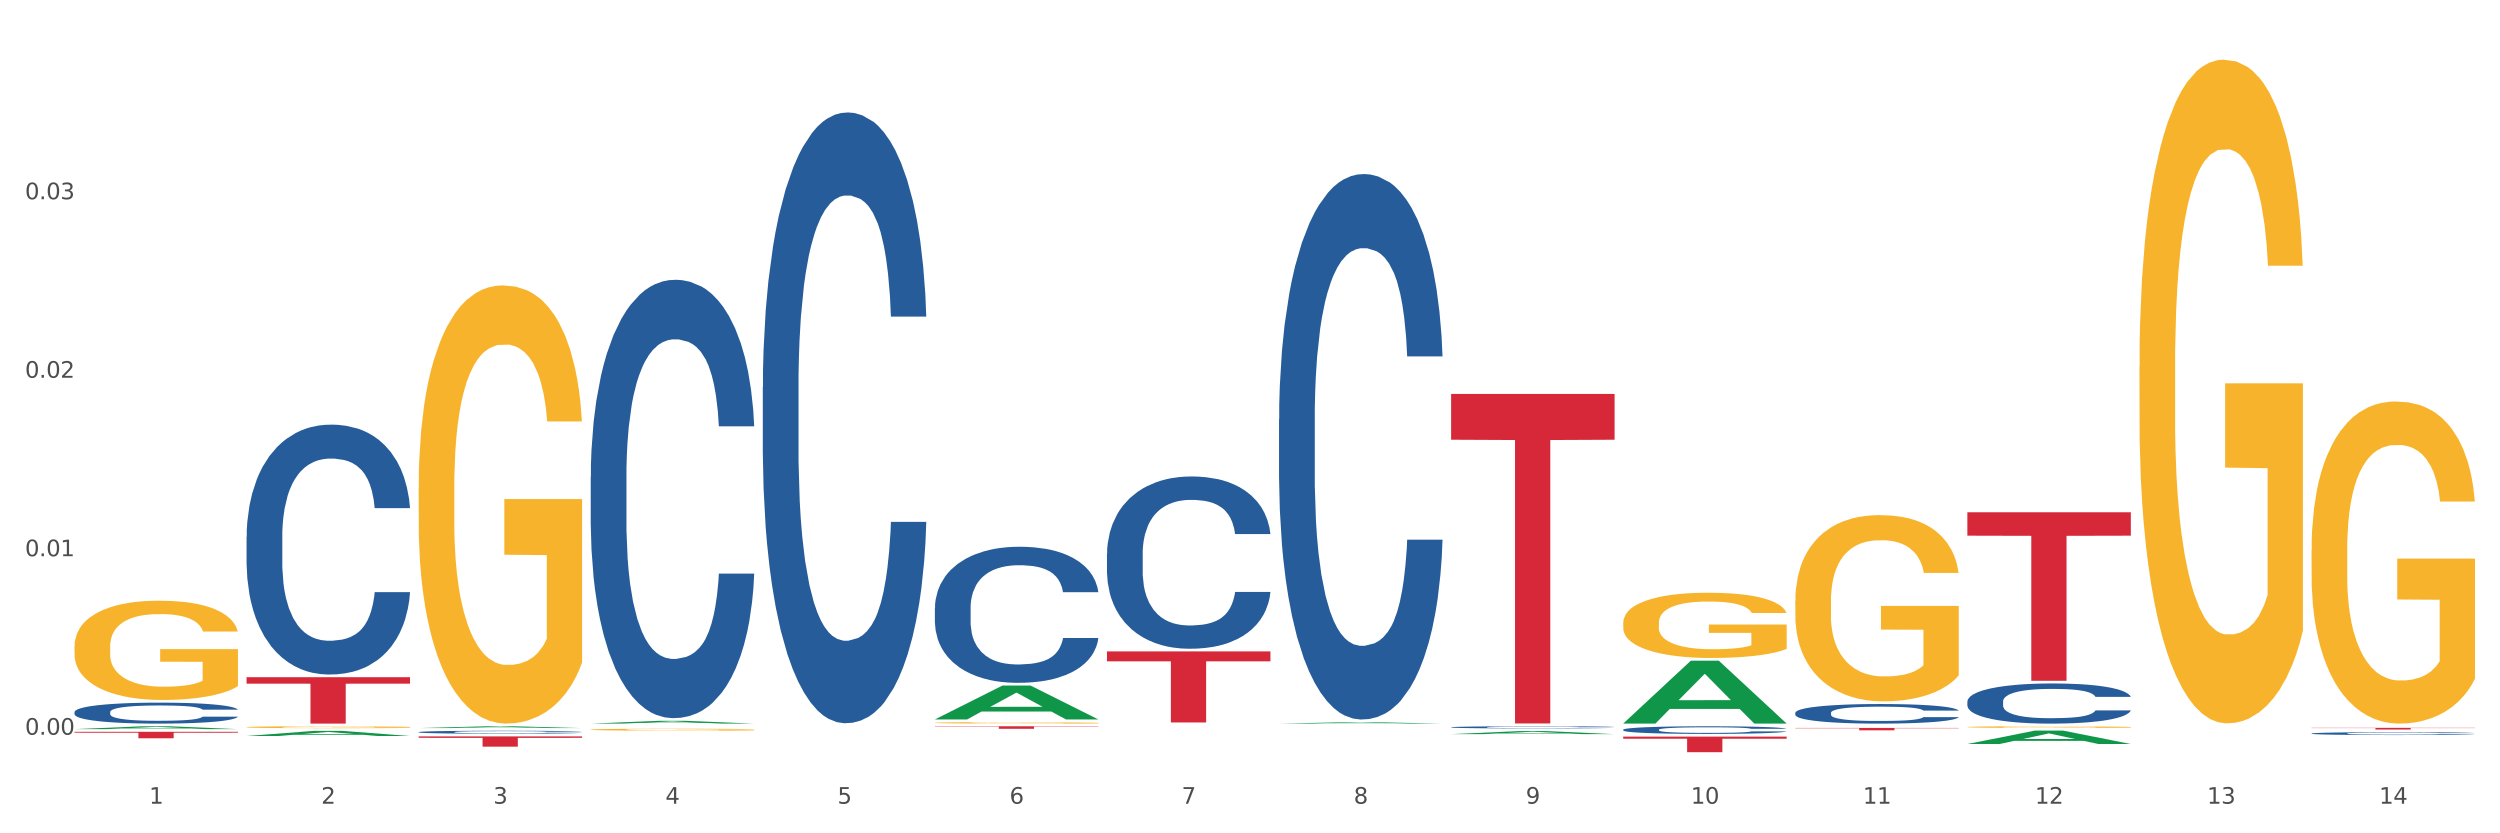 <?xml version="1.0" encoding="utf-8" standalone="no"?>
<!DOCTYPE svg PUBLIC "-//W3C//DTD SVG 1.1//EN"
  "http://www.w3.org/Graphics/SVG/1.1/DTD/svg11.dtd">
<svg xmlns:xlink="http://www.w3.org/1999/xlink" width="1080pt" height="360pt" viewBox="0 0 1080 360" xmlns="http://www.w3.org/2000/svg" version="1.1">
 <rect x="0" y="0" width="1080" height="360" fill="#333333" stroke="none"/>
 <defs>
  <style type="text/css">*{stroke-linejoin: round; stroke-linecap: butt}</style>
 </defs>
 <g id="figure_1">
  <g id="patch_1">
   <path d="M 0 360 
L 1080 360 
L 1080 0 
L 0 0 
z
" style="fill: #ffffff; stroke: #ffffff; stroke-linejoin: miter"/>
  </g>
  <g id="axes_1">
   <g id="matplotlib.axis_1">
    <g id="xtick_1">
     <g id="text_1">
      <!-- 1 -->
      <g style="fill: #4d4d4d" transform="translate(64.432 347.204) scale(0.096 -0.096)">
       <defs>
        <path id="DejaVuSans-31" d="M 794 531 
L 1825 531 
L 1825 4091 
L 703 3866 
L 703 4441 
L 1819 4666 
L 2450 4666 
L 2450 531 
L 3481 531 
L 3481 0 
L 794 0 
L 794 531 
z
" transform="scale(0.016)"/>
       </defs>
       <use xlink:href="#DejaVuSans-31"/>
      </g>
     </g>
    </g>
    <g id="xtick_2">
     <g id="text_2">
      <!-- 2 -->
      <g style="fill: #4d4d4d" transform="translate(138.771 347.204) scale(0.096 -0.096)">
       <defs>
        <path id="DejaVuSans-32" d="M 1228 531 
L 3431 531 
L 3431 0 
L 469 0 
L 469 531 
Q 828 903 1448 1529 
Q 2069 2156 2228 2338 
Q 2531 2678 2651 2914 
Q 2772 3150 2772 3378 
Q 2772 3750 2511 3984 
Q 2250 4219 1831 4219 
Q 1534 4219 1204 4116 
Q 875 4013 500 3803 
L 500 4441 
Q 881 4594 1212 4672 
Q 1544 4750 1819 4750 
Q 2544 4750 2975 4387 
Q 3406 4025 3406 3419 
Q 3406 3131 3298 2873 
Q 3191 2616 2906 2266 
Q 2828 2175 2409 1742 
Q 1991 1309 1228 531 
z
" transform="scale(0.016)"/>
       </defs>
       <use xlink:href="#DejaVuSans-32"/>
      </g>
     </g>
    </g>
    <g id="xtick_3">
     <g id="text_3">
      <!-- 3 -->
      <g style="fill: #4d4d4d" transform="translate(213.109 347.204) scale(0.096 -0.096)">
       <defs>
        <path id="DejaVuSans-33" d="M 2597 2516 
Q 3050 2419 3304 2112 
Q 3559 1806 3559 1356 
Q 3559 666 3084 287 
Q 2609 -91 1734 -91 
Q 1441 -91 1130 -33 
Q 819 25 488 141 
L 488 750 
Q 750 597 1062 519 
Q 1375 441 1716 441 
Q 2309 441 2620 675 
Q 2931 909 2931 1356 
Q 2931 1769 2642 2001 
Q 2353 2234 1838 2234 
L 1294 2234 
L 1294 2753 
L 1863 2753 
Q 2328 2753 2575 2939 
Q 2822 3125 2822 3475 
Q 2822 3834 2567 4026 
Q 2313 4219 1838 4219 
Q 1578 4219 1281 4162 
Q 984 4106 628 3988 
L 628 4550 
Q 988 4650 1302 4700 
Q 1616 4750 1894 4750 
Q 2613 4750 3031 4423 
Q 3450 4097 3450 3541 
Q 3450 3153 3228 2886 
Q 3006 2619 2597 2516 
z
" transform="scale(0.016)"/>
       </defs>
       <use xlink:href="#DejaVuSans-33"/>
      </g>
     </g>
    </g>
    <g id="xtick_4">
     <g id="text_4">
      <!-- 4 -->
      <g style="fill: #4d4d4d" transform="translate(287.448 347.204) scale(0.096 -0.096)">
       <defs>
        <path id="DejaVuSans-34" d="M 2419 4116 
L 825 1625 
L 2419 1625 
L 2419 4116 
z
M 2253 4666 
L 3047 4666 
L 3047 1625 
L 3713 1625 
L 3713 1100 
L 3047 1100 
L 3047 0 
L 2419 0 
L 2419 1100 
L 313 1100 
L 313 1709 
L 2253 4666 
z
" transform="scale(0.016)"/>
       </defs>
       <use xlink:href="#DejaVuSans-34"/>
      </g>
     </g>
    </g>
    <g id="xtick_5">
     <g id="text_5">
      <!-- 5 -->
      <g style="fill: #4d4d4d" transform="translate(361.787 347.204) scale(0.096 -0.096)">
       <defs>
        <path id="DejaVuSans-35" d="M 691 4666 
L 3169 4666 
L 3169 4134 
L 1269 4134 
L 1269 2991 
Q 1406 3038 1543 3061 
Q 1681 3084 1819 3084 
Q 2600 3084 3056 2656 
Q 3513 2228 3513 1497 
Q 3513 744 3044 326 
Q 2575 -91 1722 -91 
Q 1428 -91 1123 -41 
Q 819 9 494 109 
L 494 744 
Q 775 591 1075 516 
Q 1375 441 1709 441 
Q 2250 441 2565 725 
Q 2881 1009 2881 1497 
Q 2881 1984 2565 2268 
Q 2250 2553 1709 2553 
Q 1456 2553 1204 2497 
Q 953 2441 691 2322 
L 691 4666 
z
" transform="scale(0.016)"/>
       </defs>
       <use xlink:href="#DejaVuSans-35"/>
      </g>
     </g>
    </g>
    <g id="xtick_6">
     <g id="text_6">
      <!-- 6 -->
      <g style="fill: #4d4d4d" transform="translate(436.125 347.204) scale(0.096 -0.096)">
       <defs>
        <path id="DejaVuSans-36" d="M 2113 2584 
Q 1688 2584 1439 2293 
Q 1191 2003 1191 1497 
Q 1191 994 1439 701 
Q 1688 409 2113 409 
Q 2538 409 2786 701 
Q 3034 994 3034 1497 
Q 3034 2003 2786 2293 
Q 2538 2584 2113 2584 
z
M 3366 4563 
L 3366 3988 
Q 3128 4100 2886 4159 
Q 2644 4219 2406 4219 
Q 1781 4219 1451 3797 
Q 1122 3375 1075 2522 
Q 1259 2794 1537 2939 
Q 1816 3084 2150 3084 
Q 2853 3084 3261 2657 
Q 3669 2231 3669 1497 
Q 3669 778 3244 343 
Q 2819 -91 2113 -91 
Q 1303 -91 875 529 
Q 447 1150 447 2328 
Q 447 3434 972 4092 
Q 1497 4750 2381 4750 
Q 2619 4750 2861 4703 
Q 3103 4656 3366 4563 
z
" transform="scale(0.016)"/>
       </defs>
       <use xlink:href="#DejaVuSans-36"/>
      </g>
     </g>
    </g>
    <g id="xtick_7">
     <g id="text_7">
      <!-- 7 -->
      <g style="fill: #4d4d4d" transform="translate(510.464 347.204) scale(0.096 -0.096)">
       <defs>
        <path id="DejaVuSans-37" d="M 525 4666 
L 3525 4666 
L 3525 4397 
L 1831 0 
L 1172 0 
L 2766 4134 
L 525 4134 
L 525 4666 
z
" transform="scale(0.016)"/>
       </defs>
       <use xlink:href="#DejaVuSans-37"/>
      </g>
     </g>
    </g>
    <g id="xtick_8">
     <g id="text_8">
      <!-- 8 -->
      <g style="fill: #4d4d4d" transform="translate(584.803 347.204) scale(0.096 -0.096)">
       <defs>
        <path id="DejaVuSans-38" d="M 2034 2216 
Q 1584 2216 1326 1975 
Q 1069 1734 1069 1313 
Q 1069 891 1326 650 
Q 1584 409 2034 409 
Q 2484 409 2743 651 
Q 3003 894 3003 1313 
Q 3003 1734 2745 1975 
Q 2488 2216 2034 2216 
z
M 1403 2484 
Q 997 2584 770 2862 
Q 544 3141 544 3541 
Q 544 4100 942 4425 
Q 1341 4750 2034 4750 
Q 2731 4750 3128 4425 
Q 3525 4100 3525 3541 
Q 3525 3141 3298 2862 
Q 3072 2584 2669 2484 
Q 3125 2378 3379 2068 
Q 3634 1759 3634 1313 
Q 3634 634 3220 271 
Q 2806 -91 2034 -91 
Q 1263 -91 848 271 
Q 434 634 434 1313 
Q 434 1759 690 2068 
Q 947 2378 1403 2484 
z
M 1172 3481 
Q 1172 3119 1398 2916 
Q 1625 2713 2034 2713 
Q 2441 2713 2670 2916 
Q 2900 3119 2900 3481 
Q 2900 3844 2670 4047 
Q 2441 4250 2034 4250 
Q 1625 4250 1398 4047 
Q 1172 3844 1172 3481 
z
" transform="scale(0.016)"/>
       </defs>
       <use xlink:href="#DejaVuSans-38"/>
      </g>
     </g>
    </g>
    <g id="xtick_9">
     <g id="text_9">
      <!-- 9 -->
      <g style="fill: #4d4d4d" transform="translate(659.142 347.204) scale(0.096 -0.096)">
       <defs>
        <path id="DejaVuSans-39" d="M 703 97 
L 703 672 
Q 941 559 1184 500 
Q 1428 441 1663 441 
Q 2288 441 2617 861 
Q 2947 1281 2994 2138 
Q 2813 1869 2534 1725 
Q 2256 1581 1919 1581 
Q 1219 1581 811 2004 
Q 403 2428 403 3163 
Q 403 3881 828 4315 
Q 1253 4750 1959 4750 
Q 2769 4750 3195 4129 
Q 3622 3509 3622 2328 
Q 3622 1225 3098 567 
Q 2575 -91 1691 -91 
Q 1453 -91 1209 -44 
Q 966 3 703 97 
z
M 1959 2075 
Q 2384 2075 2632 2365 
Q 2881 2656 2881 3163 
Q 2881 3666 2632 3958 
Q 2384 4250 1959 4250 
Q 1534 4250 1286 3958 
Q 1038 3666 1038 3163 
Q 1038 2656 1286 2365 
Q 1534 2075 1959 2075 
z
" transform="scale(0.016)"/>
       </defs>
       <use xlink:href="#DejaVuSans-39"/>
      </g>
     </g>
    </g>
    <g id="xtick_10">
     <g id="text_10">
      <!-- 10 -->
      <g style="fill: #4d4d4d" transform="translate(730.426 347.204) scale(0.096 -0.096)">
       <defs>
        <path id="DejaVuSans-30" d="M 2034 4250 
Q 1547 4250 1301 3770 
Q 1056 3291 1056 2328 
Q 1056 1369 1301 889 
Q 1547 409 2034 409 
Q 2525 409 2770 889 
Q 3016 1369 3016 2328 
Q 3016 3291 2770 3770 
Q 2525 4250 2034 4250 
z
M 2034 4750 
Q 2819 4750 3233 4129 
Q 3647 3509 3647 2328 
Q 3647 1150 3233 529 
Q 2819 -91 2034 -91 
Q 1250 -91 836 529 
Q 422 1150 422 2328 
Q 422 3509 836 4129 
Q 1250 4750 2034 4750 
z
" transform="scale(0.016)"/>
       </defs>
       <use xlink:href="#DejaVuSans-31"/>
       <use xlink:href="#DejaVuSans-30" transform="translate(63.623 0)"/>
      </g>
     </g>
    </g>
    <g id="xtick_11">
     <g id="text_11">
      <!-- 11 -->
      <g style="fill: #4d4d4d" transform="translate(804.765 347.204) scale(0.096 -0.096)">
       <use xlink:href="#DejaVuSans-31"/>
       <use xlink:href="#DejaVuSans-31" transform="translate(63.623 0)"/>
      </g>
     </g>
    </g>
    <g id="xtick_12">
     <g id="text_12">
      <!-- 12 -->
      <g style="fill: #4d4d4d" transform="translate(879.104 347.204) scale(0.096 -0.096)">
       <use xlink:href="#DejaVuSans-31"/>
       <use xlink:href="#DejaVuSans-32" transform="translate(63.623 0)"/>
      </g>
     </g>
    </g>
    <g id="xtick_13">
     <g id="text_13">
      <!-- 13 -->
      <g style="fill: #4d4d4d" transform="translate(953.442 347.204) scale(0.096 -0.096)">
       <use xlink:href="#DejaVuSans-31"/>
       <use xlink:href="#DejaVuSans-33" transform="translate(63.623 0)"/>
      </g>
     </g>
    </g>
    <g id="xtick_14">
     <g id="text_14">
      <!-- 14 -->
      <g style="fill: #4d4d4d" transform="translate(1027.781 347.204) scale(0.096 -0.096)">
       <use xlink:href="#DejaVuSans-31"/>
       <use xlink:href="#DejaVuSans-34" transform="translate(63.623 0)"/>
      </g>
     </g>
    </g>
    <g id="xtick_15"/>
    <g id="xtick_16"/>
    <g id="xtick_17"/>
    <g id="xtick_18"/>
    <g id="xtick_19"/>
    <g id="xtick_20"/>
    <g id="xtick_21"/>
    <g id="xtick_22"/>
    <g id="xtick_23"/>
    <g id="xtick_24"/>
    <g id="xtick_25"/>
    <g id="xtick_26"/>
    <g id="xtick_27"/>
   </g>
   <g id="matplotlib.axis_2">
    <g id="ytick_1">
     <g id="text_15">
      <!-- 0.00 -->
      <g style="fill: #4d4d4d" transform="translate(10.8 317.398) scale(0.096 -0.096)">
       <defs>
        <path id="DejaVuSans-2e" d="M 684 794 
L 1344 794 
L 1344 0 
L 684 0 
L 684 794 
z
" transform="scale(0.016)"/>
       </defs>
       <use xlink:href="#DejaVuSans-30"/>
       <use xlink:href="#DejaVuSans-2e" transform="translate(63.623 0)"/>
       <use xlink:href="#DejaVuSans-30" transform="translate(95.41 0)"/>
       <use xlink:href="#DejaVuSans-30" transform="translate(159.033 0)"/>
      </g>
     </g>
    </g>
    <g id="ytick_2">
     <g id="text_16">
      <!-- 0.01 -->
      <g style="fill: #4d4d4d" transform="translate(10.8 240.292) scale(0.096 -0.096)">
       <use xlink:href="#DejaVuSans-30"/>
       <use xlink:href="#DejaVuSans-2e" transform="translate(63.623 0)"/>
       <use xlink:href="#DejaVuSans-30" transform="translate(95.41 0)"/>
       <use xlink:href="#DejaVuSans-31" transform="translate(159.033 0)"/>
      </g>
     </g>
    </g>
    <g id="ytick_3">
     <g id="text_17">
      <!-- 0.02 -->
      <g style="fill: #4d4d4d" transform="translate(10.8 163.186) scale(0.096 -0.096)">
       <use xlink:href="#DejaVuSans-30"/>
       <use xlink:href="#DejaVuSans-2e" transform="translate(63.623 0)"/>
       <use xlink:href="#DejaVuSans-30" transform="translate(95.41 0)"/>
       <use xlink:href="#DejaVuSans-32" transform="translate(159.033 0)"/>
      </g>
     </g>
    </g>
    <g id="ytick_4">
     <g id="text_18">
      <!-- 0.03 -->
      <g style="fill: #4d4d4d" transform="translate(10.8 86.079) scale(0.096 -0.096)">
       <use xlink:href="#DejaVuSans-30"/>
       <use xlink:href="#DejaVuSans-2e" transform="translate(63.623 0)"/>
       <use xlink:href="#DejaVuSans-30" transform="translate(95.41 0)"/>
       <use xlink:href="#DejaVuSans-33" transform="translate(159.033 0)"/>
      </g>
     </g>
    </g>
    <g id="ytick_5"/>
    <g id="ytick_6"/>
    <g id="ytick_7"/>
    <g id="ytick_8"/>
   </g>
   <g id="PolyCollection_1">
    <path d="M 32.175 314.986 
L 32.248 314.984 
L 61.37 313.752 
L 73.456 313.751 
L 102.797 314.988 
L 88.818 314.988 
L 82.484 314.7 
L 52.415 314.7 
L 52.197 314.704 
L 46.081 314.988 
L 32.175 314.988 
L 32.175 314.986 
L 56.201 314.528 
L 78.698 314.527 
L 67.559 314.015 
L 67.413 314.012 
L 67.267 314.016 
L 56.128 314.527 
L 56.201 314.528 
L 32.175 314.986 
z
" clip-path="url(#pf552d9cc08)" style="fill: #109648"/>
    <path d="M 849.901 221.294 
L 920.523 221.294 
L 920.523 231.413 
L 892.742 231.481 
L 892.742 294.106 
L 877.514 294.106 
L 877.514 231.481 
L 849.901 231.413 
L 849.901 221.363 
L 849.901 221.294 
z
" clip-path="url(#pf552d9cc08)" style="fill: #d62839"/>
    <path d="M 775.562 314.453 
L 846.184 314.453 
L 846.184 314.598 
L 818.404 314.599 
L 818.404 315.498 
L 803.175 315.498 
L 803.175 314.599 
L 775.562 314.598 
L 775.562 314.454 
L 775.562 314.453 
z
" clip-path="url(#pf552d9cc08)" style="fill: #d62839"/>
    <path d="M 701.223 318.199 
L 771.845 318.199 
L 771.845 319.137 
L 744.065 319.143 
L 744.065 324.95 
L 728.836 324.95 
L 728.836 319.143 
L 701.223 319.137 
L 701.223 318.205 
L 701.223 318.199 
z
" clip-path="url(#pf552d9cc08)" style="fill: #d62839"/>
    <path d="M 626.885 170.179 
L 697.506 170.179 
L 697.506 189.961 
L 669.726 190.094 
L 669.726 312.525 
L 654.497 312.525 
L 654.497 190.094 
L 626.885 189.961 
L 626.885 170.313 
L 626.885 170.179 
z
" clip-path="url(#pf552d9cc08)" style="fill: #d62839"/>
    <path d="M 478.207 281.416 
L 548.829 281.416 
L 548.829 285.682 
L 521.049 285.711 
L 521.049 312.109 
L 505.82 312.109 
L 505.82 285.711 
L 478.207 285.682 
L 478.207 281.445 
L 478.207 281.416 
z
" clip-path="url(#pf552d9cc08)" style="fill: #d62839"/>
    <path d="M 403.869 313.751 
L 474.49 313.751 
L 474.49 313.901 
L 446.71 313.902 
L 446.71 314.828 
L 431.481 314.828 
L 431.481 313.902 
L 403.869 313.901 
L 403.869 313.752 
L 403.869 313.751 
z
" clip-path="url(#pf552d9cc08)" style="fill: #d62839"/>
    <path d="M 180.852 318.125 
L 251.474 318.125 
L 251.474 318.743 
L 223.694 318.747 
L 223.694 322.573 
L 208.465 322.573 
L 208.465 318.747 
L 180.852 318.743 
L 180.852 318.129 
L 180.852 318.125 
z
" clip-path="url(#pf552d9cc08)" style="fill: #d62839"/>
    <path d="M 106.514 292.554 
L 177.135 292.554 
L 177.135 295.34 
L 149.355 295.359 
L 149.355 312.599 
L 134.126 312.599 
L 134.126 295.359 
L 106.514 295.34 
L 106.514 292.573 
L 106.514 292.554 
z
" clip-path="url(#pf552d9cc08)" style="fill: #d62839"/>
    <path d="M 32.175 279.323 
L 32.258 279.284 
L 32.258 277.874 
L 32.425 276.66 
L 33.259 273.723 
L 34.51 271.295 
L 35.427 270.002 
L 36.344 268.945 
L 37.428 267.887 
L 38.762 266.791 
L 41.18 265.185 
L 42.681 264.363 
L 44.515 263.501 
L 47.85 262.248 
L 50.268 261.543 
L 52.77 260.956 
L 56.855 260.251 
L 59.523 259.937 
L 62.358 259.702 
L 65.777 259.546 
L 68.361 259.506 
L 74.031 259.624 
L 78.867 259.976 
L 81.202 260.251 
L 84.203 260.721 
L 85.788 261.034 
L 88.372 261.66 
L 91.04 262.483 
L 92.875 263.188 
L 95.626 264.519 
L 97.711 265.851 
L 99.628 267.496 
L 100.629 268.631 
L 101.379 269.689 
L 102.046 270.903 
L 102.713 272.822 
L 87.705 272.822 
L 87.122 271.451 
L 86.204 270.159 
L 84.87 268.906 
L 83.703 268.122 
L 81.702 267.143 
L 79.868 266.517 
L 77.95 266.047 
L 75.615 265.655 
L 73.781 265.459 
L 71.196 265.303 
L 66.11 265.342 
L 62.692 265.655 
L 60.357 266.047 
L 58.856 266.399 
L 57.522 266.791 
L 56.021 267.339 
L 54.27 268.162 
L 53.02 268.906 
L 51.769 269.846 
L 50.768 270.785 
L 49.851 271.882 
L 49.101 273.057 
L 48.517 274.271 
L 48.017 275.759 
L 47.6 278.226 
L 47.6 283.592 
L 47.767 284.806 
L 48.184 286.411 
L 48.684 287.626 
L 49.518 289.075 
L 50.268 290.054 
L 51.686 291.464 
L 53.27 292.638 
L 54.52 293.383 
L 55.771 294.009 
L 57.939 294.871 
L 60.357 295.576 
L 62.441 296.006 
L 65.276 296.398 
L 67.194 296.555 
L 68.862 296.633 
L 72.947 296.633 
L 75.865 296.516 
L 79.117 296.241 
L 81.619 295.889 
L 83.703 295.458 
L 86.038 294.753 
L 87.538 294.087 
L 87.538 285.902 
L 69.195 285.863 
L 69.195 280.42 
L 102.797 280.42 
L 102.797 296.398 
L 101.379 297.22 
L 99.795 297.965 
L 98.128 298.63 
L 95.626 299.453 
L 92.625 300.236 
L 89.956 300.784 
L 87.122 301.254 
L 83.786 301.685 
L 79.451 302.077 
L 76.783 302.233 
L 73.447 302.351 
L 69.529 302.39 
L 66.11 302.312 
L 62.775 302.116 
L 59.273 301.763 
L 55.855 301.254 
L 53.27 300.745 
L 50.685 300.119 
L 47.934 299.296 
L 45.766 298.513 
L 44.098 297.808 
L 42.264 296.907 
L 40.263 295.732 
L 38.762 294.675 
L 37.428 293.578 
L 36.01 292.168 
L 35.01 290.954 
L 34.009 289.427 
L 33.426 288.291 
L 32.759 286.529 
L 32.258 284.062 
L 32.175 279.323 
z
" clip-path="url(#pf552d9cc08)" style="fill: #f7b32b"/>
    <path d="M 32.175 316.14 
L 102.797 316.14 
L 102.797 316.526 
L 75.017 316.529 
L 75.017 318.922 
L 59.788 318.922 
L 59.788 316.529 
L 32.175 316.526 
L 32.175 316.142 
L 32.175 316.14 
z
" clip-path="url(#pf552d9cc08)" style="fill: #d62839"/>
    <path d="M 32.175 307.611 
L 32.258 307.603 
L 32.258 307.372 
L 32.509 307.057 
L 33.427 306.478 
L 34.596 306.04 
L 36.599 305.527 
L 37.684 305.312 
L 39.104 305.072 
L 42.025 304.683 
L 45.364 304.353 
L 47.702 304.171 
L 49.455 304.055 
L 53.378 303.848 
L 55.632 303.757 
L 57.969 303.683 
L 59.973 303.633 
L 63.312 303.575 
L 65.983 303.55 
L 69.072 303.542 
L 71.66 303.55 
L 75.082 303.583 
L 80.091 303.683 
L 82.011 303.74 
L 84.599 303.84 
L 87.27 303.972 
L 89.44 304.104 
L 91.945 304.295 
L 94.533 304.543 
L 97.037 304.857 
L 98.79 305.147 
L 100.209 305.453 
L 101.461 305.825 
L 102.379 306.23 
L 102.797 306.569 
L 87.52 306.569 
L 87.103 306.263 
L 86.268 305.932 
L 85.434 305.709 
L 84.515 305.527 
L 83.096 305.32 
L 81.844 305.188 
L 79.757 305.031 
L 77.837 304.932 
L 76.251 304.874 
L 74.331 304.824 
L 70.241 304.774 
L 67.319 304.774 
L 65.482 304.791 
L 63.229 304.832 
L 61.309 304.89 
L 59.055 304.989 
L 57.302 305.097 
L 55.549 305.238 
L 54.547 305.337 
L 53.044 305.519 
L 52.043 305.668 
L 50.707 305.924 
L 49.956 306.106 
L 48.62 306.578 
L 48.036 306.925 
L 47.785 307.165 
L 47.618 307.429 
L 47.618 308.72 
L 48.119 309.299 
L 48.537 309.547 
L 49.204 309.828 
L 50.457 310.192 
L 52.293 310.548 
L 54.213 310.804 
L 55.799 310.961 
L 57.302 311.077 
L 58.804 311.168 
L 60.641 311.251 
L 62.143 311.3 
L 64.397 311.35 
L 67.069 311.375 
L 69.155 311.375 
L 73.413 311.334 
L 75.333 311.292 
L 77.169 311.234 
L 79.173 311.143 
L 80.759 311.044 
L 81.677 310.97 
L 83.18 310.812 
L 84.348 310.647 
L 85.35 310.457 
L 86.018 310.291 
L 86.769 310.043 
L 87.353 309.762 
L 87.52 309.613 
L 102.797 309.613 
L 102.463 309.911 
L 101.879 310.2 
L 100.71 310.589 
L 99.792 310.812 
L 98.372 311.085 
L 96.87 311.317 
L 94.783 311.573 
L 92.863 311.764 
L 90.86 311.929 
L 88.689 312.078 
L 84.766 312.285 
L 83.347 312.343 
L 80.341 312.442 
L 78.004 312.5 
L 74.581 312.558 
L 71.075 312.591 
L 67.402 312.599 
L 64.147 312.583 
L 60.557 312.533 
L 58.303 312.483 
L 55.799 312.409 
L 52.877 312.293 
L 50.123 312.152 
L 47.535 311.987 
L 45.114 311.797 
L 42.86 311.582 
L 39.938 311.226 
L 37.768 310.879 
L 36.182 310.556 
L 35.097 310.283 
L 34.011 309.936 
L 33.427 309.696 
L 32.509 309.117 
L 32.175 308.579 
L 32.175 307.611 
z
" clip-path="url(#pf552d9cc08)" style="fill: #255c99"/>
    <path d="M 106.514 231.947 
L 106.597 231.848 
L 106.597 229.087 
L 106.848 225.34 
L 107.766 218.438 
L 108.935 213.213 
L 110.938 207.099 
L 112.023 204.536 
L 113.442 201.676 
L 116.364 197.042 
L 119.703 193.098 
L 122.04 190.929 
L 123.794 189.549 
L 127.717 187.084 
L 129.971 185.999 
L 132.308 185.112 
L 134.312 184.52 
L 137.651 183.83 
L 140.322 183.534 
L 143.411 183.435 
L 145.998 183.534 
L 149.421 183.928 
L 154.43 185.112 
L 156.35 185.802 
L 158.937 186.985 
L 161.609 188.563 
L 163.779 190.14 
L 166.283 192.408 
L 168.871 195.366 
L 171.376 199.113 
L 173.129 202.564 
L 174.548 206.212 
L 175.8 210.649 
L 176.718 215.48 
L 177.135 219.523 
L 161.859 219.523 
L 161.442 215.875 
L 160.607 211.931 
L 159.772 209.269 
L 158.854 207.099 
L 157.435 204.634 
L 156.183 203.057 
L 154.096 201.183 
L 152.176 200 
L 150.59 199.31 
L 148.67 198.718 
L 144.579 198.127 
L 141.658 198.127 
L 139.821 198.324 
L 137.567 198.817 
L 135.647 199.507 
L 133.393 200.69 
L 131.64 201.972 
L 129.887 203.648 
L 128.886 204.832 
L 127.383 207.001 
L 126.381 208.776 
L 125.046 211.832 
L 124.294 214.001 
L 122.959 219.622 
L 122.374 223.763 
L 122.124 226.622 
L 121.957 229.777 
L 121.957 245.159 
L 122.458 252.061 
L 122.875 255.019 
L 123.543 258.371 
L 124.795 262.71 
L 126.632 266.95 
L 128.552 270.006 
L 130.138 271.88 
L 131.64 273.26 
L 133.143 274.345 
L 134.979 275.331 
L 136.482 275.922 
L 138.736 276.514 
L 141.407 276.81 
L 143.494 276.81 
L 147.751 276.317 
L 149.671 275.824 
L 151.508 275.133 
L 153.511 274.049 
L 155.097 272.866 
L 156.016 271.978 
L 157.518 270.105 
L 158.687 268.133 
L 159.689 265.865 
L 160.357 263.893 
L 161.108 260.935 
L 161.692 257.583 
L 161.859 255.808 
L 177.135 255.808 
L 176.802 259.357 
L 176.217 262.808 
L 175.049 267.443 
L 174.13 270.105 
L 172.711 273.359 
L 171.209 276.119 
L 169.122 279.176 
L 167.202 281.444 
L 165.198 283.416 
L 163.028 285.191 
L 159.104 287.656 
L 157.685 288.346 
L 154.68 289.529 
L 152.343 290.219 
L 148.92 290.909 
L 145.414 291.304 
L 141.741 291.402 
L 138.486 291.205 
L 134.896 290.614 
L 132.642 290.022 
L 130.138 289.135 
L 127.216 287.754 
L 124.461 286.078 
L 121.874 284.106 
L 119.453 281.838 
L 117.199 279.275 
L 114.277 275.035 
L 112.107 270.894 
L 110.521 267.048 
L 109.435 263.794 
L 108.35 259.653 
L 107.766 256.794 
L 106.848 249.892 
L 106.514 243.483 
L 106.514 231.947 
z
" clip-path="url(#pf552d9cc08)" style="fill: #255c99"/>
    <path d="M 180.852 316.264 
L 180.936 316.263 
L 180.936 316.23 
L 181.186 316.186 
L 182.105 316.103 
L 183.273 316.041 
L 185.277 315.968 
L 186.362 315.938 
L 187.781 315.904 
L 190.703 315.849 
L 194.042 315.802 
L 196.379 315.776 
L 198.132 315.759 
L 202.056 315.73 
L 204.31 315.717 
L 206.647 315.706 
L 208.65 315.699 
L 211.989 315.691 
L 214.661 315.688 
L 217.749 315.686 
L 220.337 315.688 
L 223.76 315.692 
L 228.768 315.706 
L 230.688 315.715 
L 233.276 315.729 
L 235.947 315.747 
L 238.118 315.766 
L 240.622 315.793 
L 243.21 315.829 
L 245.714 315.873 
L 247.467 315.914 
L 248.886 315.958 
L 250.139 316.011 
L 251.057 316.068 
L 251.474 316.116 
L 236.198 316.116 
L 235.78 316.073 
L 234.946 316.026 
L 234.111 315.994 
L 233.193 315.968 
L 231.774 315.939 
L 230.521 315.92 
L 228.434 315.898 
L 226.514 315.884 
L 224.928 315.876 
L 223.008 315.868 
L 218.918 315.861 
L 215.996 315.861 
L 214.16 315.864 
L 211.906 315.87 
L 209.986 315.878 
L 207.732 315.892 
L 205.979 315.907 
L 204.226 315.927 
L 203.224 315.941 
L 201.722 315.967 
L 200.72 315.988 
L 199.384 316.025 
L 198.633 316.051 
L 197.297 316.117 
L 196.713 316.167 
L 196.463 316.201 
L 196.296 316.238 
L 196.296 316.422 
L 196.797 316.504 
L 197.214 316.539 
L 197.882 316.579 
L 199.134 316.631 
L 200.97 316.681 
L 202.89 316.718 
L 204.476 316.74 
L 205.979 316.756 
L 207.482 316.769 
L 209.318 316.781 
L 210.821 316.788 
L 213.075 316.795 
L 215.746 316.799 
L 217.833 316.799 
L 222.09 316.793 
L 224.01 316.787 
L 225.847 316.779 
L 227.85 316.766 
L 229.436 316.752 
L 230.354 316.741 
L 231.857 316.719 
L 233.026 316.695 
L 234.027 316.668 
L 234.695 316.645 
L 235.447 316.61 
L 236.031 316.57 
L 236.198 316.549 
L 251.474 316.549 
L 251.14 316.591 
L 250.556 316.632 
L 249.387 316.687 
L 248.469 316.719 
L 247.05 316.758 
L 245.547 316.791 
L 243.46 316.827 
L 241.54 316.854 
L 239.537 316.877 
L 237.367 316.899 
L 233.443 316.928 
L 232.024 316.936 
L 229.019 316.95 
L 226.681 316.959 
L 223.259 316.967 
L 219.753 316.971 
L 216.08 316.973 
L 212.824 316.97 
L 209.235 316.963 
L 206.981 316.956 
L 204.476 316.946 
L 201.555 316.929 
L 198.8 316.909 
L 196.212 316.886 
L 193.791 316.859 
L 191.538 316.828 
L 188.616 316.778 
L 186.445 316.728 
L 184.859 316.682 
L 183.774 316.644 
L 182.689 316.594 
L 182.105 316.56 
L 181.186 316.478 
L 180.852 316.402 
L 180.852 316.264 
z
" clip-path="url(#pf552d9cc08)" style="fill: #255c99"/>
    <path d="M 255.191 205.955 
L 255.275 205.782 
L 255.275 200.939 
L 255.525 194.367 
L 256.443 182.26 
L 257.612 173.093 
L 259.615 162.37 
L 260.701 157.873 
L 262.12 152.857 
L 265.041 144.728 
L 268.381 137.81 
L 270.718 134.005 
L 272.471 131.584 
L 276.394 127.26 
L 278.648 125.358 
L 280.986 123.801 
L 282.989 122.763 
L 286.328 121.553 
L 288.999 121.034 
L 292.088 120.861 
L 294.676 121.034 
L 298.098 121.725 
L 303.107 123.801 
L 305.027 125.012 
L 307.615 127.087 
L 310.286 129.854 
L 312.457 132.622 
L 314.961 136.6 
L 317.549 141.788 
L 320.053 148.361 
L 321.806 154.414 
L 323.225 160.813 
L 324.477 168.596 
L 325.396 177.071 
L 325.813 184.162 
L 310.537 184.162 
L 310.119 177.763 
L 309.284 170.845 
L 308.45 166.175 
L 307.531 162.37 
L 306.112 158.046 
L 304.86 155.279 
L 302.773 151.993 
L 300.853 149.917 
L 299.267 148.706 
L 297.347 147.669 
L 293.257 146.631 
L 290.335 146.631 
L 288.499 146.977 
L 286.245 147.842 
L 284.325 149.052 
L 282.071 151.128 
L 280.318 153.376 
L 278.565 156.316 
L 277.563 158.392 
L 276.06 162.197 
L 275.059 165.31 
L 273.723 170.672 
L 272.972 174.477 
L 271.636 184.335 
L 271.052 191.599 
L 270.801 196.615 
L 270.634 202.15 
L 270.634 229.131 
L 271.135 241.237 
L 271.553 246.426 
L 272.22 252.306 
L 273.473 259.917 
L 275.309 267.354 
L 277.229 272.715 
L 278.815 276.001 
L 280.318 278.423 
L 281.82 280.325 
L 283.657 282.055 
L 285.159 283.092 
L 287.413 284.13 
L 290.085 284.649 
L 292.172 284.649 
L 296.429 283.784 
L 298.349 282.92 
L 300.185 281.709 
L 302.189 279.806 
L 303.775 277.731 
L 304.693 276.174 
L 306.196 272.888 
L 307.364 269.429 
L 308.366 265.451 
L 309.034 261.992 
L 309.785 256.803 
L 310.37 250.923 
L 310.537 247.81 
L 325.813 247.81 
L 325.479 254.036 
L 324.895 260.089 
L 323.726 268.218 
L 322.808 272.888 
L 321.389 278.596 
L 319.886 283.438 
L 317.799 288.8 
L 315.879 292.778 
L 313.876 296.237 
L 311.705 299.35 
L 307.782 303.674 
L 306.363 304.885 
L 303.358 306.96 
L 301.02 308.171 
L 297.598 309.382 
L 294.092 310.073 
L 290.419 310.246 
L 287.163 309.901 
L 283.573 308.863 
L 281.32 307.825 
L 278.815 306.268 
L 275.893 303.847 
L 273.139 300.907 
L 270.551 297.448 
L 268.13 293.47 
L 265.876 288.973 
L 262.955 281.536 
L 260.784 274.272 
L 259.198 267.527 
L 258.113 261.819 
L 257.028 254.555 
L 256.443 249.539 
L 255.525 237.432 
L 255.191 226.19 
L 255.191 205.955 
z
" clip-path="url(#pf552d9cc08)" style="fill: #255c99"/>
    <path d="M 998.578 316.86 
L 998.662 316.859 
L 998.662 316.827 
L 998.912 316.785 
L 999.83 316.706 
L 1000.999 316.646 
L 1003.003 316.577 
L 1004.088 316.548 
L 1005.507 316.515 
L 1008.429 316.462 
L 1011.768 316.417 
L 1014.105 316.392 
L 1015.858 316.377 
L 1019.781 316.349 
L 1022.035 316.336 
L 1024.373 316.326 
L 1026.376 316.319 
L 1029.715 316.312 
L 1032.387 316.308 
L 1035.475 316.307 
L 1038.063 316.308 
L 1041.486 316.313 
L 1046.494 316.326 
L 1048.414 316.334 
L 1051.002 316.348 
L 1053.673 316.366 
L 1055.844 316.384 
L 1058.348 316.409 
L 1060.936 316.443 
L 1063.44 316.486 
L 1065.193 316.525 
L 1066.612 316.567 
L 1067.864 316.617 
L 1068.783 316.672 
L 1069.2 316.718 
L 1053.924 316.718 
L 1053.506 316.677 
L 1052.671 316.632 
L 1051.837 316.601 
L 1050.918 316.577 
L 1049.499 316.549 
L 1048.247 316.531 
L 1046.16 316.509 
L 1044.24 316.496 
L 1042.654 316.488 
L 1040.734 316.481 
L 1036.644 316.474 
L 1033.722 316.474 
L 1031.886 316.477 
L 1029.632 316.482 
L 1027.712 316.49 
L 1025.458 316.504 
L 1023.705 316.518 
L 1021.952 316.537 
L 1020.95 316.551 
L 1019.448 316.576 
L 1018.446 316.596 
L 1017.11 316.631 
L 1016.359 316.655 
L 1015.023 316.719 
L 1014.439 316.767 
L 1014.188 316.799 
L 1014.022 316.835 
L 1014.022 317.01 
L 1014.522 317.089 
L 1014.94 317.123 
L 1015.608 317.161 
L 1016.86 317.21 
L 1018.696 317.259 
L 1020.616 317.293 
L 1022.202 317.315 
L 1023.705 317.33 
L 1025.207 317.343 
L 1027.044 317.354 
L 1028.547 317.361 
L 1030.8 317.367 
L 1033.472 317.371 
L 1035.559 317.371 
L 1039.816 317.365 
L 1041.736 317.36 
L 1043.572 317.352 
L 1045.576 317.339 
L 1047.162 317.326 
L 1048.08 317.316 
L 1049.583 317.294 
L 1050.752 317.272 
L 1051.753 317.246 
L 1052.421 317.224 
L 1053.172 317.19 
L 1053.757 317.152 
L 1053.924 317.132 
L 1069.2 317.132 
L 1068.866 317.172 
L 1068.282 317.211 
L 1067.113 317.264 
L 1066.195 317.294 
L 1064.776 317.332 
L 1063.273 317.363 
L 1061.186 317.398 
L 1059.266 317.424 
L 1057.263 317.446 
L 1055.092 317.466 
L 1051.169 317.494 
L 1049.75 317.502 
L 1046.745 317.516 
L 1044.407 317.524 
L 1040.985 317.531 
L 1037.479 317.536 
L 1033.806 317.537 
L 1030.55 317.535 
L 1026.96 317.528 
L 1024.707 317.521 
L 1022.202 317.511 
L 1019.281 317.496 
L 1016.526 317.476 
L 1013.938 317.454 
L 1011.517 317.428 
L 1009.263 317.399 
L 1006.342 317.351 
L 1004.171 317.303 
L 1002.585 317.26 
L 1001.5 317.223 
L 1000.415 317.175 
L 999.83 317.143 
L 998.912 317.064 
L 998.578 316.991 
L 998.578 316.86 
z
" clip-path="url(#pf552d9cc08)" style="fill: #255c99"/>
    <path d="M 849.901 303.049 
L 849.984 303.034 
L 849.984 302.59 
L 850.235 301.988 
L 851.153 300.88 
L 852.322 300.04 
L 854.325 299.058 
L 855.41 298.647 
L 856.829 298.187 
L 859.751 297.443 
L 863.09 296.81 
L 865.428 296.461 
L 867.181 296.24 
L 871.104 295.844 
L 873.358 295.669 
L 875.695 295.527 
L 877.699 295.432 
L 881.038 295.321 
L 883.709 295.273 
L 886.798 295.258 
L 889.386 295.273 
L 892.808 295.337 
L 897.817 295.527 
L 899.737 295.638 
L 902.325 295.828 
L 904.996 296.081 
L 907.166 296.335 
L 909.671 296.699 
L 912.258 297.174 
L 914.763 297.776 
L 916.516 298.33 
L 917.935 298.916 
L 919.187 299.629 
L 920.105 300.405 
L 920.523 301.054 
L 905.246 301.054 
L 904.829 300.468 
L 903.994 299.834 
L 903.159 299.407 
L 902.241 299.058 
L 900.822 298.663 
L 899.57 298.409 
L 897.483 298.108 
L 895.563 297.918 
L 893.977 297.807 
L 892.057 297.712 
L 887.966 297.617 
L 885.045 297.617 
L 883.208 297.649 
L 880.954 297.728 
L 879.034 297.839 
L 876.78 298.029 
L 875.027 298.235 
L 873.274 298.504 
L 872.273 298.694 
L 870.77 299.043 
L 869.768 299.328 
L 868.433 299.819 
L 867.681 300.167 
L 866.346 301.07 
L 865.761 301.735 
L 865.511 302.194 
L 865.344 302.701 
L 865.344 305.172 
L 865.845 306.28 
L 866.262 306.755 
L 866.93 307.294 
L 868.182 307.991 
L 870.019 308.672 
L 871.939 309.162 
L 873.525 309.463 
L 875.027 309.685 
L 876.53 309.859 
L 878.367 310.018 
L 879.869 310.113 
L 882.123 310.208 
L 884.794 310.255 
L 886.881 310.255 
L 891.139 310.176 
L 893.059 310.097 
L 894.895 309.986 
L 896.899 309.812 
L 898.485 309.622 
L 899.403 309.479 
L 900.905 309.178 
L 902.074 308.862 
L 903.076 308.497 
L 903.744 308.181 
L 904.495 307.705 
L 905.079 307.167 
L 905.246 306.882 
L 920.523 306.882 
L 920.189 307.452 
L 919.604 308.006 
L 918.436 308.751 
L 917.517 309.178 
L 916.098 309.701 
L 914.596 310.144 
L 912.509 310.635 
L 910.589 311 
L 908.585 311.316 
L 906.415 311.601 
L 902.491 311.997 
L 901.072 312.108 
L 898.067 312.298 
L 895.73 312.409 
L 892.307 312.52 
L 888.801 312.583 
L 885.128 312.599 
L 881.873 312.567 
L 878.283 312.472 
L 876.029 312.377 
L 873.525 312.235 
L 870.603 312.013 
L 867.848 311.744 
L 865.261 311.427 
L 862.84 311.063 
L 860.586 310.651 
L 857.664 309.97 
L 855.494 309.305 
L 853.908 308.687 
L 852.823 308.165 
L 851.737 307.5 
L 851.153 307.04 
L 850.235 305.932 
L 849.901 304.902 
L 849.901 303.049 
z
" clip-path="url(#pf552d9cc08)" style="fill: #255c99"/>
    <path d="M 775.562 307.94 
L 775.646 307.932 
L 775.646 307.716 
L 775.896 307.422 
L 776.814 306.881 
L 777.983 306.472 
L 779.986 305.993 
L 781.072 305.792 
L 782.491 305.568 
L 785.412 305.205 
L 788.752 304.895 
L 791.089 304.725 
L 792.842 304.617 
L 796.765 304.424 
L 799.019 304.339 
L 801.357 304.27 
L 803.36 304.223 
L 806.699 304.169 
L 809.37 304.146 
L 812.459 304.138 
L 815.047 304.146 
L 818.469 304.177 
L 823.478 304.27 
L 825.398 304.324 
L 827.986 304.416 
L 830.657 304.54 
L 832.828 304.664 
L 835.332 304.841 
L 837.92 305.073 
L 840.424 305.367 
L 842.177 305.637 
L 843.596 305.923 
L 844.848 306.271 
L 845.766 306.649 
L 846.184 306.966 
L 830.908 306.966 
L 830.49 306.68 
L 829.655 306.371 
L 828.821 306.163 
L 827.902 305.993 
L 826.483 305.799 
L 825.231 305.676 
L 823.144 305.529 
L 821.224 305.436 
L 819.638 305.382 
L 817.718 305.336 
L 813.628 305.289 
L 810.706 305.289 
L 808.87 305.305 
L 806.616 305.344 
L 804.696 305.398 
L 802.442 305.49 
L 800.689 305.591 
L 798.936 305.722 
L 797.934 305.815 
L 796.431 305.985 
L 795.43 306.124 
L 794.094 306.364 
L 793.343 306.534 
L 792.007 306.974 
L 791.423 307.298 
L 791.172 307.523 
L 791.005 307.77 
L 791.005 308.975 
L 791.506 309.516 
L 791.924 309.748 
L 792.591 310.011 
L 793.844 310.351 
L 795.68 310.683 
L 797.6 310.922 
L 799.186 311.069 
L 800.689 311.177 
L 802.191 311.262 
L 804.028 311.34 
L 805.53 311.386 
L 807.784 311.432 
L 810.456 311.455 
L 812.543 311.455 
L 816.8 311.417 
L 818.72 311.378 
L 820.556 311.324 
L 822.56 311.239 
L 824.146 311.146 
L 825.064 311.077 
L 826.567 310.93 
L 827.735 310.776 
L 828.737 310.598 
L 829.405 310.443 
L 830.156 310.211 
L 830.741 309.949 
L 830.908 309.81 
L 846.184 309.81 
L 845.85 310.088 
L 845.266 310.358 
L 844.097 310.721 
L 843.179 310.93 
L 841.76 311.185 
L 840.257 311.401 
L 838.17 311.641 
L 836.25 311.819 
L 834.247 311.973 
L 832.076 312.112 
L 828.153 312.305 
L 826.734 312.36 
L 823.728 312.452 
L 821.391 312.506 
L 817.969 312.56 
L 814.463 312.591 
L 810.79 312.599 
L 807.534 312.584 
L 803.944 312.537 
L 801.69 312.491 
L 799.186 312.421 
L 796.264 312.313 
L 793.51 312.182 
L 790.922 312.027 
L 788.501 311.85 
L 786.247 311.649 
L 783.325 311.316 
L 781.155 310.992 
L 779.569 310.691 
L 778.484 310.436 
L 777.399 310.111 
L 776.814 309.887 
L 775.896 309.346 
L 775.562 308.844 
L 775.562 307.94 
z
" clip-path="url(#pf552d9cc08)" style="fill: #255c99"/>
    <path d="M 701.223 315.232 
L 701.307 315.229 
L 701.307 315.145 
L 701.557 315.03 
L 702.476 314.82 
L 703.644 314.66 
L 705.648 314.473 
L 706.733 314.395 
L 708.152 314.308 
L 711.074 314.166 
L 714.413 314.046 
L 716.75 313.98 
L 718.503 313.938 
L 722.427 313.862 
L 724.681 313.829 
L 727.018 313.802 
L 729.021 313.784 
L 732.36 313.763 
L 735.032 313.754 
L 738.12 313.751 
L 740.708 313.754 
L 744.131 313.766 
L 749.139 313.802 
L 751.059 313.823 
L 753.647 313.859 
L 756.318 313.908 
L 758.489 313.956 
L 760.993 314.025 
L 763.581 314.115 
L 766.085 314.23 
L 767.838 314.335 
L 769.257 314.446 
L 770.51 314.582 
L 771.428 314.729 
L 771.845 314.853 
L 756.569 314.853 
L 756.151 314.741 
L 755.317 314.621 
L 754.482 314.54 
L 753.564 314.473 
L 752.145 314.398 
L 750.892 314.35 
L 748.805 314.293 
L 746.885 314.257 
L 745.299 314.236 
L 743.379 314.218 
L 739.289 314.2 
L 736.367 314.2 
L 734.531 314.206 
L 732.277 314.221 
L 730.357 314.242 
L 728.103 314.278 
L 726.35 314.317 
L 724.597 314.368 
L 723.595 314.404 
L 722.093 314.47 
L 721.091 314.525 
L 719.755 314.618 
L 719.004 314.684 
L 717.668 314.856 
L 717.084 314.982 
L 716.834 315.069 
L 716.667 315.166 
L 716.667 315.635 
L 717.168 315.846 
L 717.585 315.936 
L 718.253 316.039 
L 719.505 316.171 
L 721.341 316.301 
L 723.261 316.394 
L 724.847 316.451 
L 726.35 316.493 
L 727.853 316.526 
L 729.689 316.556 
L 731.192 316.575 
L 733.446 316.593 
L 736.117 316.602 
L 738.204 316.602 
L 742.461 316.587 
L 744.381 316.571 
L 746.218 316.55 
L 748.221 316.517 
L 749.807 316.481 
L 750.725 316.454 
L 752.228 316.397 
L 753.397 316.337 
L 754.398 316.267 
L 755.066 316.207 
L 755.818 316.117 
L 756.402 316.015 
L 756.569 315.96 
L 771.845 315.96 
L 771.511 316.069 
L 770.927 316.174 
L 769.758 316.316 
L 768.84 316.397 
L 767.421 316.496 
L 765.918 316.581 
L 763.831 316.674 
L 761.911 316.743 
L 759.908 316.803 
L 757.738 316.857 
L 753.814 316.933 
L 752.395 316.954 
L 749.39 316.99 
L 747.052 317.011 
L 743.63 317.032 
L 740.124 317.044 
L 736.451 317.047 
L 733.195 317.041 
L 729.606 317.023 
L 727.352 317.005 
L 724.847 316.978 
L 721.926 316.936 
L 719.171 316.885 
L 716.583 316.824 
L 714.162 316.755 
L 711.908 316.677 
L 708.987 316.547 
L 706.816 316.421 
L 705.23 316.304 
L 704.145 316.204 
L 703.06 316.078 
L 702.476 315.991 
L 701.557 315.78 
L 701.223 315.584 
L 701.223 315.232 
z
" clip-path="url(#pf552d9cc08)" style="fill: #255c99"/>
    <path d="M 626.885 314.169 
L 626.968 314.168 
L 626.968 314.144 
L 627.219 314.112 
L 628.137 314.052 
L 629.306 314.007 
L 631.309 313.955 
L 632.394 313.933 
L 633.813 313.908 
L 636.735 313.868 
L 640.074 313.834 
L 642.411 313.816 
L 644.164 313.804 
L 648.088 313.782 
L 650.342 313.773 
L 652.679 313.765 
L 654.683 313.76 
L 658.022 313.754 
L 660.693 313.752 
L 663.782 313.751 
L 666.369 313.752 
L 669.792 313.755 
L 674.801 313.765 
L 676.721 313.771 
L 679.308 313.782 
L 681.98 313.795 
L 684.15 313.809 
L 686.654 313.828 
L 689.242 313.854 
L 691.747 313.886 
L 693.5 313.916 
L 694.919 313.947 
L 696.171 313.985 
L 697.089 314.027 
L 697.506 314.062 
L 682.23 314.062 
L 681.813 314.03 
L 680.978 313.996 
L 680.143 313.974 
L 679.225 313.955 
L 677.806 313.934 
L 676.554 313.92 
L 674.467 313.904 
L 672.547 313.894 
L 670.961 313.888 
L 669.041 313.883 
L 664.95 313.878 
L 662.029 313.878 
L 660.192 313.879 
L 657.938 313.884 
L 656.018 313.889 
L 653.764 313.9 
L 652.011 313.911 
L 650.258 313.925 
L 649.257 313.935 
L 647.754 313.954 
L 646.752 313.969 
L 645.417 313.996 
L 644.665 314.014 
L 643.33 314.063 
L 642.745 314.098 
L 642.495 314.123 
L 642.328 314.15 
L 642.328 314.283 
L 642.829 314.342 
L 643.246 314.368 
L 643.914 314.396 
L 645.166 314.434 
L 647.003 314.47 
L 648.923 314.497 
L 650.509 314.513 
L 652.011 314.525 
L 653.514 314.534 
L 655.35 314.542 
L 656.853 314.548 
L 659.107 314.553 
L 661.778 314.555 
L 663.865 314.555 
L 668.122 314.551 
L 670.042 314.547 
L 671.879 314.541 
L 673.882 314.531 
L 675.468 314.521 
L 676.387 314.514 
L 677.889 314.497 
L 679.058 314.48 
L 680.06 314.461 
L 680.728 314.444 
L 681.479 314.418 
L 682.063 314.39 
L 682.23 314.374 
L 697.506 314.374 
L 697.173 314.405 
L 696.588 314.435 
L 695.42 314.475 
L 694.501 314.497 
L 693.082 314.525 
L 691.58 314.549 
L 689.493 314.576 
L 687.573 314.595 
L 685.569 314.612 
L 683.399 314.627 
L 679.475 314.649 
L 678.056 314.655 
L 675.051 314.665 
L 672.714 314.671 
L 669.291 314.677 
L 665.785 314.68 
L 662.112 314.681 
L 658.856 314.679 
L 655.267 314.674 
L 653.013 314.669 
L 650.509 314.661 
L 647.587 314.649 
L 644.832 314.635 
L 642.244 314.618 
L 639.824 314.599 
L 637.57 314.576 
L 634.648 314.54 
L 632.478 314.504 
L 630.892 314.471 
L 629.806 314.443 
L 628.721 314.407 
L 628.137 314.383 
L 627.219 314.323 
L 626.885 314.268 
L 626.885 314.169 
z
" clip-path="url(#pf552d9cc08)" style="fill: #255c99"/>
    <path d="M 552.546 181.067 
L 552.629 180.852 
L 552.629 174.826 
L 552.88 166.648 
L 553.798 151.584 
L 554.967 140.178 
L 556.97 126.835 
L 558.055 121.239 
L 559.475 114.998 
L 562.396 104.884 
L 565.735 96.275 
L 568.073 91.541 
L 569.826 88.528 
L 573.749 83.148 
L 576.003 80.781 
L 578.34 78.844 
L 580.344 77.553 
L 583.683 76.046 
L 586.354 75.4 
L 589.443 75.185 
L 592.031 75.4 
L 595.453 76.261 
L 600.462 78.844 
L 602.382 80.35 
L 604.97 82.933 
L 607.641 86.376 
L 609.811 89.819 
L 612.316 94.769 
L 614.903 101.225 
L 617.408 109.403 
L 619.161 116.935 
L 620.58 124.898 
L 621.832 134.582 
L 622.75 145.127 
L 623.168 153.951 
L 607.891 153.951 
L 607.474 145.988 
L 606.639 137.38 
L 605.804 131.569 
L 604.886 126.835 
L 603.467 121.455 
L 602.215 118.011 
L 600.128 113.922 
L 598.208 111.34 
L 596.622 109.834 
L 594.702 108.542 
L 590.612 107.251 
L 587.69 107.251 
L 585.853 107.681 
L 583.6 108.757 
L 581.68 110.264 
L 579.426 112.846 
L 577.673 115.644 
L 575.92 119.303 
L 574.918 121.885 
L 573.415 126.62 
L 572.414 130.493 
L 571.078 137.165 
L 570.327 141.899 
L 568.991 154.166 
L 568.407 163.205 
L 568.156 169.446 
L 567.989 176.332 
L 567.989 209.905 
L 568.49 224.969 
L 568.908 231.425 
L 569.575 238.742 
L 570.827 248.211 
L 572.664 257.465 
L 574.584 264.137 
L 576.17 268.226 
L 577.673 271.238 
L 579.175 273.606 
L 581.012 275.758 
L 582.514 277.049 
L 584.768 278.34 
L 587.439 278.986 
L 589.526 278.986 
L 593.784 277.91 
L 595.704 276.834 
L 597.54 275.327 
L 599.544 272.96 
L 601.13 270.378 
L 602.048 268.441 
L 603.551 264.352 
L 604.719 260.048 
L 605.721 255.098 
L 606.389 250.794 
L 607.14 244.338 
L 607.724 237.021 
L 607.891 233.147 
L 623.168 233.147 
L 622.834 240.894 
L 622.249 248.427 
L 621.081 258.541 
L 620.163 264.352 
L 618.743 271.454 
L 617.241 277.479 
L 615.154 284.151 
L 613.234 289.101 
L 611.23 293.405 
L 609.06 297.278 
L 605.137 302.659 
L 603.718 304.165 
L 600.712 306.747 
L 598.375 308.254 
L 594.952 309.76 
L 591.446 310.621 
L 587.773 310.836 
L 584.518 310.406 
L 580.928 309.115 
L 578.674 307.824 
L 576.17 305.887 
L 573.248 302.874 
L 570.494 299.215 
L 567.906 294.911 
L 565.485 289.961 
L 563.231 284.366 
L 560.309 275.112 
L 558.139 266.073 
L 556.553 257.68 
L 555.468 250.579 
L 554.382 241.54 
L 553.798 235.299 
L 552.88 220.234 
L 552.546 206.246 
L 552.546 181.067 
z
" clip-path="url(#pf552d9cc08)" style="fill: #255c99"/>
    <path d="M 478.207 239.276 
L 478.291 239.208 
L 478.291 237.305 
L 478.541 234.722 
L 479.459 229.964 
L 480.628 226.361 
L 482.632 222.147 
L 483.717 220.38 
L 485.136 218.409 
L 488.058 215.214 
L 491.397 212.495 
L 493.734 210.999 
L 495.487 210.048 
L 499.41 208.348 
L 501.664 207.601 
L 504.002 206.989 
L 506.005 206.581 
L 509.344 206.105 
L 512.016 205.901 
L 515.104 205.833 
L 517.692 205.901 
L 521.115 206.173 
L 526.123 206.989 
L 528.043 207.465 
L 530.631 208.28 
L 533.302 209.368 
L 535.473 210.456 
L 537.977 212.019 
L 540.565 214.058 
L 543.069 216.641 
L 544.822 219.02 
L 546.241 221.535 
L 547.493 224.594 
L 548.412 227.925 
L 548.829 230.712 
L 533.553 230.712 
L 533.135 228.197 
L 532.301 225.478 
L 531.466 223.642 
L 530.548 222.147 
L 529.128 220.448 
L 527.876 219.36 
L 525.789 218.069 
L 523.869 217.253 
L 522.283 216.777 
L 520.363 216.369 
L 516.273 215.961 
L 513.351 215.961 
L 511.515 216.097 
L 509.261 216.437 
L 507.341 216.913 
L 505.087 217.729 
L 503.334 218.612 
L 501.581 219.768 
L 500.579 220.584 
L 499.077 222.079 
L 498.075 223.303 
L 496.739 225.41 
L 495.988 226.905 
L 494.652 230.78 
L 494.068 233.635 
L 493.818 235.606 
L 493.651 237.781 
L 493.651 248.385 
L 494.151 253.143 
L 494.569 255.182 
L 495.237 257.493 
L 496.489 260.484 
L 498.325 263.407 
L 500.245 265.514 
L 501.831 266.806 
L 503.334 267.757 
L 504.837 268.505 
L 506.673 269.185 
L 508.176 269.593 
L 510.429 270.001 
L 513.101 270.204 
L 515.188 270.204 
L 519.445 269.865 
L 521.365 269.525 
L 523.202 269.049 
L 525.205 268.301 
L 526.791 267.485 
L 527.709 266.874 
L 529.212 265.582 
L 530.381 264.223 
L 531.382 262.659 
L 532.05 261.3 
L 532.801 259.261 
L 533.386 256.95 
L 533.553 255.726 
L 548.829 255.726 
L 548.495 258.173 
L 547.911 260.552 
L 546.742 263.747 
L 545.824 265.582 
L 544.405 267.825 
L 542.902 269.729 
L 540.815 271.836 
L 538.895 273.399 
L 536.892 274.759 
L 534.721 275.982 
L 530.798 277.682 
L 529.379 278.157 
L 526.374 278.973 
L 524.036 279.449 
L 520.614 279.925 
L 517.108 280.197 
L 513.435 280.265 
L 510.179 280.129 
L 506.59 279.721 
L 504.336 279.313 
L 501.831 278.701 
L 498.91 277.75 
L 496.155 276.594 
L 493.567 275.234 
L 491.146 273.671 
L 488.892 271.904 
L 485.971 268.981 
L 483.8 266.126 
L 482.214 263.475 
L 481.129 261.232 
L 480.044 258.377 
L 479.459 256.406 
L 478.541 251.648 
L 478.207 247.229 
L 478.207 239.276 
z
" clip-path="url(#pf552d9cc08)" style="fill: #255c99"/>
    <path d="M 998.578 314.427 
L 1069.2 314.427 
L 1069.2 314.529 
L 1041.42 314.529 
L 1041.42 315.155 
L 1026.191 315.155 
L 1026.191 314.529 
L 998.578 314.529 
L 998.578 314.428 
L 998.578 314.427 
z
" clip-path="url(#pf552d9cc08)" style="fill: #d62839"/>
    <path d="M 403.869 262.609 
L 403.952 262.556 
L 403.952 261.052 
L 404.202 259.012 
L 405.121 255.253 
L 406.289 252.408 
L 408.293 249.078 
L 409.378 247.682 
L 410.797 246.125 
L 413.719 243.602 
L 417.058 241.454 
L 419.395 240.273 
L 421.148 239.521 
L 425.072 238.179 
L 427.326 237.588 
L 429.663 237.105 
L 431.666 236.783 
L 435.006 236.407 
L 437.677 236.246 
L 440.766 236.192 
L 443.353 236.246 
L 446.776 236.46 
L 451.785 237.105 
L 453.704 237.481 
L 456.292 238.125 
L 458.964 238.984 
L 461.134 239.843 
L 463.638 241.078 
L 466.226 242.689 
L 468.73 244.729 
L 470.483 246.609 
L 471.903 248.595 
L 473.155 251.011 
L 474.073 253.642 
L 474.49 255.844 
L 459.214 255.844 
L 458.797 253.857 
L 457.962 251.709 
L 457.127 250.26 
L 456.209 249.078 
L 454.79 247.736 
L 453.538 246.877 
L 451.451 245.857 
L 449.531 245.213 
L 447.945 244.837 
L 446.025 244.515 
L 441.934 244.192 
L 439.012 244.192 
L 437.176 244.3 
L 434.922 244.568 
L 433.002 244.944 
L 430.748 245.588 
L 428.995 246.286 
L 427.242 247.199 
L 426.24 247.844 
L 424.738 249.025 
L 423.736 249.991 
L 422.401 251.656 
L 421.649 252.837 
L 420.314 255.898 
L 419.729 258.153 
L 419.479 259.71 
L 419.312 261.428 
L 419.312 269.804 
L 419.813 273.563 
L 420.23 275.174 
L 420.898 276.999 
L 422.15 279.362 
L 423.987 281.671 
L 425.907 283.335 
L 427.493 284.355 
L 428.995 285.107 
L 430.498 285.698 
L 432.334 286.235 
L 433.837 286.557 
L 436.091 286.879 
L 438.762 287.04 
L 440.849 287.04 
L 445.106 286.772 
L 447.026 286.503 
L 448.863 286.127 
L 450.866 285.537 
L 452.452 284.892 
L 453.371 284.409 
L 454.873 283.389 
L 456.042 282.315 
L 457.044 281.08 
L 457.711 280.006 
L 458.463 278.395 
L 459.047 276.57 
L 459.214 275.603 
L 474.49 275.603 
L 474.156 277.536 
L 473.572 279.416 
L 472.403 281.939 
L 471.485 283.389 
L 470.066 285.161 
L 468.563 286.664 
L 466.477 288.329 
L 464.557 289.564 
L 462.553 290.638 
L 460.383 291.604 
L 456.459 292.946 
L 455.04 293.322 
L 452.035 293.967 
L 449.698 294.342 
L 446.275 294.718 
L 442.769 294.933 
L 439.096 294.987 
L 435.84 294.879 
L 432.251 294.557 
L 429.997 294.235 
L 427.493 293.752 
L 424.571 293 
L 421.816 292.087 
L 419.228 291.013 
L 416.808 289.778 
L 414.554 288.382 
L 411.632 286.074 
L 409.462 283.818 
L 407.875 281.724 
L 406.79 279.952 
L 405.705 277.697 
L 405.121 276.14 
L 404.202 272.382 
L 403.869 268.892 
L 403.869 262.609 
z
" clip-path="url(#pf552d9cc08)" style="fill: #255c99"/>
    <path d="M 329.53 167.14 
L 329.613 166.899 
L 329.613 160.152 
L 329.864 150.995 
L 330.782 134.126 
L 331.951 121.355 
L 333.954 106.414 
L 335.039 100.149 
L 336.458 93.161 
L 339.38 81.835 
L 342.719 72.196 
L 345.057 66.895 
L 346.81 63.521 
L 350.733 57.497 
L 352.987 54.846 
L 355.324 52.677 
L 357.328 51.231 
L 360.667 49.544 
L 363.338 48.821 
L 366.427 48.58 
L 369.015 48.821 
L 372.437 49.785 
L 377.446 52.677 
L 379.366 54.364 
L 381.954 57.256 
L 384.625 61.111 
L 386.795 64.967 
L 389.3 70.509 
L 391.887 77.738 
L 394.392 86.895 
L 396.145 95.33 
L 397.564 104.246 
L 398.816 115.089 
L 399.734 126.897 
L 400.152 136.777 
L 384.875 136.777 
L 384.458 127.861 
L 383.623 118.222 
L 382.788 111.716 
L 381.87 106.414 
L 380.451 100.39 
L 379.199 96.534 
L 377.112 91.956 
L 375.192 89.064 
L 373.606 87.377 
L 371.686 85.932 
L 367.595 84.486 
L 364.674 84.486 
L 362.837 84.968 
L 360.583 86.173 
L 358.663 87.859 
L 356.41 90.751 
L 354.656 93.884 
L 352.903 97.98 
L 351.902 100.872 
L 350.399 106.173 
L 349.397 110.511 
L 348.062 117.981 
L 347.31 123.283 
L 345.975 137.018 
L 345.391 147.139 
L 345.14 154.127 
L 344.973 161.839 
L 344.973 199.431 
L 345.474 216.299 
L 345.891 223.528 
L 346.559 231.721 
L 347.811 242.324 
L 349.648 252.686 
L 351.568 260.156 
L 353.154 264.735 
L 354.656 268.108 
L 356.159 270.759 
L 357.996 273.169 
L 359.498 274.615 
L 361.752 276.061 
L 364.423 276.784 
L 366.51 276.784 
L 370.768 275.579 
L 372.688 274.374 
L 374.524 272.687 
L 376.528 270.036 
L 378.114 267.145 
L 379.032 264.976 
L 380.534 260.397 
L 381.703 255.578 
L 382.705 250.035 
L 383.373 245.216 
L 384.124 237.987 
L 384.708 229.793 
L 384.875 225.456 
L 400.152 225.456 
L 399.818 234.131 
L 399.233 242.565 
L 398.065 253.891 
L 397.146 260.397 
L 395.727 268.349 
L 394.225 275.097 
L 392.138 282.567 
L 390.218 288.109 
L 388.214 292.929 
L 386.044 297.266 
L 382.121 303.291 
L 380.701 304.978 
L 377.696 307.869 
L 375.359 309.556 
L 371.936 311.243 
L 368.43 312.207 
L 364.757 312.448 
L 361.502 311.966 
L 357.912 310.52 
L 355.658 309.074 
L 353.154 306.905 
L 350.232 303.532 
L 347.477 299.435 
L 344.89 294.616 
L 342.469 289.073 
L 340.215 282.808 
L 337.293 272.446 
L 335.123 262.325 
L 333.537 252.927 
L 332.452 244.975 
L 331.366 234.854 
L 330.782 227.866 
L 329.864 210.997 
L 329.53 195.334 
L 329.53 167.14 
z
" clip-path="url(#pf552d9cc08)" style="fill: #255c99"/>
    <path d="M 255.191 315.204 
L 255.275 315.203 
L 255.275 315.175 
L 255.441 315.151 
L 256.275 315.093 
L 257.526 315.046 
L 258.443 315.02 
L 259.36 315 
L 260.444 314.979 
L 261.778 314.957 
L 264.196 314.926 
L 265.697 314.909 
L 267.531 314.893 
L 270.866 314.868 
L 273.284 314.854 
L 275.786 314.842 
L 279.871 314.829 
L 282.539 314.822 
L 285.374 314.818 
L 288.793 314.815 
L 291.377 314.814 
L 297.047 314.816 
L 301.883 314.823 
L 304.218 314.829 
L 307.219 314.838 
L 308.804 314.844 
L 311.388 314.856 
L 314.057 314.873 
L 315.891 314.886 
L 318.642 314.913 
L 320.727 314.939 
L 322.645 314.971 
L 323.645 314.993 
L 324.395 315.014 
L 325.062 315.038 
L 325.73 315.076 
L 310.721 315.076 
L 310.138 315.049 
L 309.221 315.023 
L 307.886 314.999 
L 306.719 314.983 
L 304.718 314.964 
L 302.884 314.952 
L 300.966 314.943 
L 298.631 314.935 
L 296.797 314.931 
L 294.212 314.928 
L 289.126 314.929 
L 285.708 314.935 
L 283.373 314.943 
L 281.872 314.95 
L 280.538 314.957 
L 279.037 314.968 
L 277.286 314.984 
L 276.036 314.999 
L 274.785 315.017 
L 273.785 315.036 
L 272.867 315.057 
L 272.117 315.08 
L 271.533 315.104 
L 271.033 315.134 
L 270.616 315.182 
L 270.616 315.288 
L 270.783 315.311 
L 271.2 315.343 
L 271.7 315.367 
L 272.534 315.395 
L 273.284 315.415 
L 274.702 315.442 
L 276.286 315.465 
L 277.537 315.48 
L 278.787 315.492 
L 280.955 315.509 
L 283.373 315.523 
L 285.458 315.532 
L 288.292 315.539 
L 290.21 315.542 
L 291.878 315.544 
L 295.963 315.544 
L 298.882 315.542 
L 302.133 315.536 
L 304.635 315.529 
L 306.719 315.521 
L 309.054 315.507 
L 310.555 315.494 
L 310.555 315.333 
L 292.211 315.332 
L 292.211 315.225 
L 325.813 315.225 
L 325.813 315.539 
L 324.395 315.555 
L 322.811 315.57 
L 321.144 315.583 
L 318.642 315.599 
L 315.641 315.615 
L 312.973 315.625 
L 310.138 315.635 
L 306.803 315.643 
L 302.467 315.651 
L 299.799 315.654 
L 296.464 315.656 
L 292.545 315.657 
L 289.126 315.656 
L 285.791 315.652 
L 282.289 315.645 
L 278.871 315.635 
L 276.286 315.625 
L 273.701 315.612 
L 270.95 315.596 
L 268.782 315.581 
L 267.114 315.567 
L 265.28 315.549 
L 263.279 315.526 
L 261.778 315.505 
L 260.444 315.484 
L 259.027 315.456 
L 258.026 315.432 
L 257.025 315.402 
L 256.442 315.38 
L 255.775 315.345 
L 255.275 315.297 
L 255.191 315.204 
z
" clip-path="url(#pf552d9cc08)" style="fill: #f7b32b"/>
    <path d="M 106.514 314.133 
L 106.597 314.132 
L 106.597 314.105 
L 106.764 314.082 
L 107.598 314.025 
L 108.848 313.978 
L 109.765 313.953 
L 110.683 313.933 
L 111.767 313.913 
L 113.101 313.891 
L 115.519 313.86 
L 117.019 313.845 
L 118.854 313.828 
L 122.189 313.804 
L 124.607 313.79 
L 127.108 313.779 
L 131.194 313.765 
L 133.862 313.759 
L 136.697 313.755 
L 140.115 313.752 
L 142.7 313.751 
L 148.37 313.753 
L 153.206 313.76 
L 155.54 313.765 
L 158.542 313.774 
L 160.126 313.78 
L 162.711 313.793 
L 165.379 313.808 
L 167.213 313.822 
L 169.965 313.848 
L 172.049 313.873 
L 173.967 313.905 
L 174.968 313.927 
L 175.718 313.947 
L 176.385 313.971 
L 177.052 314.008 
L 162.044 314.008 
L 161.46 313.981 
L 160.543 313.956 
L 159.209 313.932 
L 158.042 313.917 
L 156.041 313.898 
L 154.206 313.886 
L 152.289 313.877 
L 149.954 313.87 
L 148.12 313.866 
L 145.535 313.863 
L 140.449 313.863 
L 137.03 313.87 
L 134.696 313.877 
L 133.195 313.884 
L 131.861 313.891 
L 130.36 313.902 
L 128.609 313.918 
L 127.358 313.932 
L 126.108 313.95 
L 125.107 313.968 
L 124.19 313.99 
L 123.44 314.012 
L 122.856 314.036 
L 122.356 314.064 
L 121.939 314.112 
L 121.939 314.215 
L 122.106 314.239 
L 122.522 314.27 
L 123.023 314.293 
L 123.856 314.321 
L 124.607 314.34 
L 126.024 314.367 
L 127.609 314.39 
L 128.859 314.404 
L 130.11 314.416 
L 132.278 314.433 
L 134.696 314.446 
L 136.78 314.454 
L 139.615 314.462 
L 141.533 314.465 
L 143.2 314.467 
L 147.286 314.467 
L 150.204 314.464 
L 153.456 314.459 
L 155.957 314.452 
L 158.042 314.444 
L 160.376 314.43 
L 161.877 314.417 
L 161.877 314.26 
L 143.534 314.259 
L 143.534 314.154 
L 177.135 314.154 
L 177.135 314.462 
L 175.718 314.478 
L 174.134 314.492 
L 172.466 314.505 
L 169.965 314.521 
L 166.963 314.536 
L 164.295 314.547 
L 161.46 314.556 
L 158.125 314.564 
L 153.789 314.571 
L 151.121 314.574 
L 147.786 314.577 
L 143.867 314.577 
L 140.449 314.576 
L 137.114 314.572 
L 133.612 314.565 
L 130.193 314.556 
L 127.609 314.546 
L 125.024 314.534 
L 122.272 314.518 
L 120.104 314.503 
L 118.437 314.489 
L 116.603 314.472 
L 114.601 314.449 
L 113.101 314.429 
L 111.767 314.408 
L 110.349 314.38 
L 109.349 314.357 
L 108.348 314.328 
L 107.764 314.306 
L 107.097 314.272 
L 106.597 314.224 
L 106.514 314.133 
z
" clip-path="url(#pf552d9cc08)" style="fill: #f7b32b"/>
    <path d="M 180.852 210.767 
L 180.936 210.594 
L 180.936 204.37 
L 181.103 199.01 
L 181.936 186.043 
L 183.187 175.324 
L 184.104 169.619 
L 185.021 164.951 
L 186.105 160.283 
L 187.439 155.442 
L 189.857 148.353 
L 191.358 144.723 
L 193.192 140.919 
L 196.528 135.387 
L 198.946 132.275 
L 201.447 129.681 
L 205.533 126.569 
L 208.201 125.186 
L 211.036 124.149 
L 214.454 123.457 
L 217.039 123.284 
L 222.709 123.803 
L 227.545 125.359 
L 229.879 126.569 
L 232.881 128.644 
L 234.465 130.027 
L 237.05 132.793 
L 239.718 136.424 
L 241.552 139.536 
L 244.304 145.414 
L 246.388 151.292 
L 248.306 158.554 
L 249.306 163.568 
L 250.057 168.236 
L 250.724 173.595 
L 251.391 182.067 
L 236.383 182.067 
L 235.799 176.016 
L 234.882 170.31 
L 233.548 164.778 
L 232.38 161.32 
L 230.379 156.998 
L 228.545 154.232 
L 226.627 152.157 
L 224.293 150.428 
L 222.458 149.564 
L 219.874 148.872 
L 214.788 149.045 
L 211.369 150.428 
L 209.034 152.157 
L 207.534 153.713 
L 206.2 155.442 
L 204.699 157.862 
L 202.948 161.493 
L 201.697 164.778 
L 200.446 168.927 
L 199.446 173.077 
L 198.529 177.918 
L 197.778 183.104 
L 197.195 188.464 
L 196.694 195.034 
L 196.277 205.926 
L 196.277 229.612 
L 196.444 234.971 
L 196.861 242.06 
L 197.361 247.419 
L 198.195 253.816 
L 198.946 258.139 
L 200.363 264.363 
L 201.947 269.549 
L 203.198 272.834 
L 204.449 275.601 
L 206.616 279.404 
L 209.034 282.516 
L 211.119 284.418 
L 213.954 286.147 
L 215.871 286.838 
L 217.539 287.184 
L 221.625 287.184 
L 224.543 286.666 
L 227.795 285.455 
L 230.296 283.899 
L 232.38 281.997 
L 234.715 278.885 
L 236.216 275.946 
L 236.216 239.812 
L 217.873 239.639 
L 217.873 215.608 
L 251.474 215.608 
L 251.474 286.147 
L 250.057 289.778 
L 248.473 293.062 
L 246.805 296.002 
L 244.304 299.632 
L 241.302 303.09 
L 238.634 305.511 
L 235.799 307.585 
L 232.464 309.487 
L 228.128 311.216 
L 225.46 311.908 
L 222.125 312.426 
L 218.206 312.599 
L 214.788 312.253 
L 211.452 311.389 
L 207.951 309.833 
L 204.532 307.585 
L 201.947 305.338 
L 199.362 302.571 
L 196.611 298.941 
L 194.443 295.483 
L 192.776 292.371 
L 190.941 288.394 
L 188.94 283.208 
L 187.439 278.54 
L 186.105 273.699 
L 184.688 267.475 
L 183.687 262.115 
L 182.687 255.372 
L 182.103 250.359 
L 181.436 242.579 
L 180.936 231.686 
L 180.852 210.767 
z
" clip-path="url(#pf552d9cc08)" style="fill: #f7b32b"/>
    <path d="M 626.885 317.152 
L 626.957 317.15 
L 656.08 315.834 
L 668.166 315.833 
L 697.506 317.154 
L 683.528 317.154 
L 677.194 316.846 
L 647.125 316.846 
L 646.906 316.851 
L 640.791 317.154 
L 626.885 317.154 
L 626.885 317.152 
L 650.911 316.663 
L 673.408 316.662 
L 662.268 316.114 
L 662.123 316.112 
L 661.977 316.116 
L 650.838 316.662 
L 650.911 316.663 
L 626.885 317.152 
z
" clip-path="url(#pf552d9cc08)" style="fill: #109648"/>
    <path d="M 403.869 312.257 
L 403.952 312.256 
L 403.952 312.235 
L 404.119 312.217 
L 404.952 312.174 
L 406.203 312.138 
L 407.12 312.119 
L 408.037 312.103 
L 409.121 312.087 
L 410.455 312.071 
L 412.873 312.047 
L 414.374 312.035 
L 416.209 312.022 
L 419.544 312.004 
L 421.962 311.993 
L 424.463 311.985 
L 428.549 311.974 
L 431.217 311.969 
L 434.052 311.966 
L 437.47 311.964 
L 440.055 311.963 
L 445.725 311.965 
L 450.561 311.97 
L 452.895 311.974 
L 455.897 311.981 
L 457.481 311.986 
L 460.066 311.995 
L 462.734 312.007 
L 464.568 312.018 
L 467.32 312.037 
L 469.404 312.057 
L 471.322 312.082 
L 472.322 312.098 
L 473.073 312.114 
L 473.74 312.132 
L 474.407 312.161 
L 459.399 312.161 
L 458.815 312.14 
L 457.898 312.121 
L 456.564 312.102 
L 455.397 312.091 
L 453.396 312.076 
L 451.561 312.067 
L 449.643 312.06 
L 447.309 312.054 
L 445.475 312.051 
L 442.89 312.049 
L 437.804 312.05 
L 434.385 312.054 
L 432.051 312.06 
L 430.55 312.065 
L 429.216 312.071 
L 427.715 312.079 
L 425.964 312.091 
L 424.713 312.102 
L 423.463 312.116 
L 422.462 312.13 
L 421.545 312.147 
L 420.794 312.164 
L 420.211 312.182 
L 419.711 312.204 
L 419.294 312.241 
L 419.294 312.32 
L 419.46 312.338 
L 419.877 312.362 
L 420.378 312.38 
L 421.211 312.402 
L 421.962 312.416 
L 423.379 312.437 
L 424.963 312.454 
L 426.214 312.465 
L 427.465 312.475 
L 429.633 312.488 
L 432.051 312.498 
L 434.135 312.504 
L 436.97 312.51 
L 438.888 312.513 
L 440.555 312.514 
L 444.641 312.514 
L 447.559 312.512 
L 450.811 312.508 
L 453.312 312.503 
L 455.397 312.496 
L 457.731 312.486 
L 459.232 312.476 
L 459.232 312.355 
L 440.889 312.354 
L 440.889 312.273 
L 474.49 312.273 
L 474.49 312.51 
L 473.073 312.522 
L 471.489 312.533 
L 469.821 312.543 
L 467.32 312.556 
L 464.318 312.567 
L 461.65 312.575 
L 458.815 312.582 
L 455.48 312.589 
L 451.144 312.594 
L 448.476 312.597 
L 445.141 312.598 
L 441.222 312.599 
L 437.804 312.598 
L 434.469 312.595 
L 430.967 312.59 
L 427.548 312.582 
L 424.963 312.575 
L 422.379 312.565 
L 419.627 312.553 
L 417.459 312.542 
L 415.792 312.531 
L 413.957 312.518 
L 411.956 312.5 
L 410.455 312.485 
L 409.121 312.468 
L 407.704 312.447 
L 406.703 312.429 
L 405.703 312.407 
L 405.119 312.39 
L 404.452 312.364 
L 403.952 312.327 
L 403.869 312.257 
z
" clip-path="url(#pf552d9cc08)" style="fill: #f7b32b"/>
    <path d="M 701.223 269.089 
L 701.307 269.063 
L 701.307 268.137 
L 701.474 267.339 
L 702.307 265.41 
L 703.558 263.814 
L 704.475 262.965 
L 705.392 262.27 
L 706.476 261.575 
L 707.81 260.855 
L 710.228 259.8 
L 711.729 259.26 
L 713.563 258.693 
L 716.899 257.87 
L 719.317 257.407 
L 721.818 257.021 
L 725.903 256.558 
L 728.572 256.352 
L 731.406 256.197 
L 734.825 256.095 
L 737.41 256.069 
L 743.08 256.146 
L 747.915 256.378 
L 750.25 256.558 
L 753.252 256.866 
L 754.836 257.072 
L 757.421 257.484 
L 760.089 258.024 
L 761.923 258.488 
L 764.675 259.362 
L 766.759 260.237 
L 768.677 261.318 
L 769.677 262.064 
L 770.428 262.759 
L 771.095 263.557 
L 771.762 264.818 
L 756.754 264.818 
L 756.17 263.917 
L 755.253 263.068 
L 753.919 262.244 
L 752.751 261.73 
L 750.75 261.087 
L 748.916 260.675 
L 746.998 260.366 
L 744.664 260.109 
L 742.829 259.98 
L 740.245 259.877 
L 735.159 259.903 
L 731.74 260.109 
L 729.405 260.366 
L 727.905 260.598 
L 726.571 260.855 
L 725.07 261.215 
L 723.319 261.756 
L 722.068 262.244 
L 720.817 262.862 
L 719.817 263.48 
L 718.9 264.2 
L 718.149 264.972 
L 717.566 265.77 
L 717.065 266.748 
L 716.648 268.369 
L 716.648 271.894 
L 716.815 272.692 
L 717.232 273.747 
L 717.732 274.544 
L 718.566 275.496 
L 719.317 276.14 
L 720.734 277.066 
L 722.318 277.838 
L 723.569 278.327 
L 724.82 278.739 
L 726.987 279.305 
L 729.405 279.768 
L 731.49 280.051 
L 734.325 280.308 
L 736.242 280.411 
L 737.91 280.463 
L 741.996 280.463 
L 744.914 280.386 
L 748.166 280.205 
L 750.667 279.974 
L 752.751 279.691 
L 755.086 279.228 
L 756.587 278.79 
L 756.587 273.412 
L 738.244 273.386 
L 738.244 269.81 
L 771.845 269.81 
L 771.845 280.308 
L 770.428 280.849 
L 768.844 281.338 
L 767.176 281.775 
L 764.675 282.315 
L 761.673 282.83 
L 759.005 283.19 
L 756.17 283.499 
L 752.835 283.782 
L 748.499 284.039 
L 745.831 284.142 
L 742.496 284.22 
L 738.577 284.245 
L 735.159 284.194 
L 731.823 284.065 
L 728.321 283.834 
L 724.903 283.499 
L 722.318 283.165 
L 719.733 282.753 
L 716.982 282.212 
L 714.814 281.698 
L 713.147 281.235 
L 711.312 280.643 
L 709.311 279.871 
L 707.81 279.176 
L 706.476 278.456 
L 705.059 277.529 
L 704.058 276.732 
L 703.058 275.728 
L 702.474 274.982 
L 701.807 273.824 
L 701.307 272.203 
L 701.223 269.089 
z
" clip-path="url(#pf552d9cc08)" style="fill: #f7b32b"/>
    <path d="M 775.562 259.71 
L 775.645 259.637 
L 775.645 256.992 
L 775.812 254.714 
L 776.646 249.203 
L 777.897 244.648 
L 778.814 242.223 
L 779.731 240.239 
L 780.815 238.256 
L 782.149 236.198 
L 784.567 233.186 
L 786.068 231.643 
L 787.902 230.027 
L 791.237 227.675 
L 793.655 226.353 
L 796.157 225.251 
L 800.242 223.928 
L 802.91 223.34 
L 805.745 222.9 
L 809.164 222.606 
L 811.748 222.532 
L 817.418 222.753 
L 822.254 223.414 
L 824.589 223.928 
L 827.59 224.81 
L 829.175 225.398 
L 831.759 226.573 
L 834.427 228.116 
L 836.262 229.439 
L 839.013 231.937 
L 841.098 234.435 
L 843.015 237.521 
L 844.016 239.652 
L 844.766 241.635 
L 845.433 243.913 
L 846.1 247.513 
L 831.092 247.513 
L 830.509 244.942 
L 829.592 242.517 
L 828.257 240.166 
L 827.09 238.697 
L 825.089 236.86 
L 823.255 235.684 
L 821.337 234.802 
L 819.002 234.068 
L 817.168 233.7 
L 814.583 233.406 
L 809.497 233.48 
L 806.079 234.068 
L 803.744 234.802 
L 802.243 235.464 
L 800.909 236.198 
L 799.408 237.227 
L 797.657 238.77 
L 796.407 240.166 
L 795.156 241.929 
L 794.156 243.693 
L 793.238 245.75 
L 792.488 247.954 
L 791.904 250.232 
L 791.404 253.024 
L 790.987 257.653 
L 790.987 267.719 
L 791.154 269.996 
L 791.571 273.009 
L 792.071 275.287 
L 792.905 278.005 
L 793.655 279.842 
L 795.073 282.487 
L 796.657 284.691 
L 797.908 286.087 
L 799.158 287.263 
L 801.326 288.879 
L 803.744 290.202 
L 805.829 291.01 
L 808.663 291.745 
L 810.581 292.039 
L 812.249 292.186 
L 816.334 292.186 
L 819.253 291.965 
L 822.504 291.451 
L 825.006 290.79 
L 827.09 289.981 
L 829.425 288.659 
L 830.926 287.41 
L 830.926 272.054 
L 812.582 271.98 
L 812.582 261.767 
L 846.184 261.767 
L 846.184 291.745 
L 844.766 293.288 
L 843.182 294.684 
L 841.515 295.933 
L 839.013 297.476 
L 836.012 298.945 
L 833.344 299.974 
L 830.509 300.855 
L 827.174 301.664 
L 822.838 302.398 
L 820.17 302.692 
L 816.835 302.913 
L 812.916 302.986 
L 809.497 302.839 
L 806.162 302.472 
L 802.66 301.811 
L 799.242 300.855 
L 796.657 299.9 
L 794.072 298.725 
L 791.321 297.182 
L 789.153 295.712 
L 787.485 294.39 
L 785.651 292.7 
L 783.65 290.496 
L 782.149 288.512 
L 780.815 286.455 
L 779.398 283.81 
L 778.397 281.532 
L 777.396 278.666 
L 776.813 276.536 
L 776.146 273.229 
L 775.645 268.6 
L 775.562 259.71 
z
" clip-path="url(#pf552d9cc08)" style="fill: #f7b32b"/>
    <path d="M 849.901 321.409 
L 849.974 321.404 
L 879.096 315.62 
L 891.182 315.614 
L 920.523 321.42 
L 906.544 321.42 
L 900.21 320.068 
L 870.141 320.068 
L 869.922 320.09 
L 863.807 321.42 
L 849.901 321.42 
L 849.901 321.409 
L 873.927 319.261 
L 896.424 319.256 
L 885.284 316.852 
L 885.139 316.841 
L 884.993 316.857 
L 873.854 319.256 
L 873.927 319.261 
L 849.901 321.409 
z
" clip-path="url(#pf552d9cc08)" style="fill: #109648"/>
    <path d="M 849.901 314.08 
L 849.984 314.079 
L 849.984 314.056 
L 850.151 314.035 
L 850.985 313.987 
L 852.235 313.947 
L 853.153 313.925 
L 854.07 313.908 
L 855.154 313.89 
L 856.488 313.872 
L 858.906 313.845 
L 860.407 313.832 
L 862.241 313.817 
L 865.576 313.796 
L 867.994 313.785 
L 870.495 313.775 
L 874.581 313.763 
L 877.249 313.758 
L 880.084 313.754 
L 883.502 313.752 
L 886.087 313.751 
L 891.757 313.753 
L 896.593 313.759 
L 898.927 313.763 
L 901.929 313.771 
L 903.513 313.776 
L 906.098 313.787 
L 908.766 313.8 
L 910.601 313.812 
L 913.352 313.834 
L 915.436 313.856 
L 917.354 313.884 
L 918.355 313.902 
L 919.105 313.92 
L 919.772 313.94 
L 920.439 313.972 
L 905.431 313.972 
L 904.847 313.949 
L 903.93 313.928 
L 902.596 313.907 
L 901.429 313.894 
L 899.428 313.878 
L 897.593 313.867 
L 895.676 313.859 
L 893.341 313.853 
L 891.507 313.85 
L 888.922 313.847 
L 883.836 313.848 
L 880.417 313.853 
L 878.083 313.859 
L 876.582 313.865 
L 875.248 313.872 
L 873.747 313.881 
L 871.996 313.895 
L 870.745 313.907 
L 869.495 313.922 
L 868.494 313.938 
L 867.577 313.956 
L 866.827 313.976 
L 866.243 313.996 
L 865.743 314.021 
L 865.326 314.061 
L 865.326 314.15 
L 865.493 314.171 
L 865.91 314.197 
L 866.41 314.217 
L 867.244 314.241 
L 867.994 314.258 
L 869.411 314.281 
L 870.996 314.3 
L 872.246 314.313 
L 873.497 314.323 
L 875.665 314.337 
L 878.083 314.349 
L 880.167 314.356 
L 883.002 314.363 
L 884.92 314.365 
L 886.587 314.367 
L 890.673 314.367 
L 893.591 314.365 
L 896.843 314.36 
L 899.344 314.354 
L 901.429 314.347 
L 903.763 314.336 
L 905.264 314.324 
L 905.264 314.189 
L 886.921 314.188 
L 886.921 314.098 
L 920.523 314.098 
L 920.523 314.363 
L 919.105 314.376 
L 917.521 314.389 
L 915.853 314.4 
L 913.352 314.413 
L 910.35 314.426 
L 907.682 314.436 
L 904.847 314.443 
L 901.512 314.45 
L 897.177 314.457 
L 894.508 314.46 
L 891.173 314.462 
L 887.254 314.462 
L 883.836 314.461 
L 880.501 314.458 
L 876.999 314.452 
L 873.58 314.443 
L 870.996 314.435 
L 868.411 314.425 
L 865.659 314.411 
L 863.492 314.398 
L 861.824 314.386 
L 859.99 314.371 
L 857.989 314.352 
L 856.488 314.334 
L 855.154 314.316 
L 853.736 314.293 
L 852.736 314.273 
L 851.735 314.247 
L 851.151 314.228 
L 850.484 314.199 
L 849.984 314.158 
L 849.901 314.08 
z
" clip-path="url(#pf552d9cc08)" style="fill: #f7b32b"/>
    <path d="M 998.578 237.746 
L 998.662 237.619 
L 998.662 233.044 
L 998.828 229.104 
L 999.662 219.573 
L 1000.913 211.694 
L 1001.83 207.5 
L 1002.747 204.069 
L 1003.831 200.637 
L 1005.165 197.079 
L 1007.583 191.869 
L 1009.084 189.2 
L 1010.918 186.404 
L 1014.253 182.337 
L 1016.671 180.05 
L 1019.173 178.143 
L 1023.258 175.856 
L 1025.926 174.839 
L 1028.761 174.077 
L 1032.18 173.568 
L 1034.765 173.441 
L 1040.434 173.823 
L 1045.27 174.966 
L 1047.605 175.856 
L 1050.607 177.381 
L 1052.191 178.398 
L 1054.775 180.431 
L 1057.444 183.1 
L 1059.278 185.387 
L 1062.029 189.708 
L 1064.114 194.029 
L 1066.032 199.367 
L 1067.032 203.052 
L 1067.783 206.483 
L 1068.45 210.423 
L 1069.117 216.65 
L 1054.108 216.65 
L 1053.525 212.202 
L 1052.608 208.008 
L 1051.274 203.942 
L 1050.106 201.4 
L 1048.105 198.223 
L 1046.271 196.189 
L 1044.353 194.664 
L 1042.019 193.394 
L 1040.184 192.758 
L 1037.599 192.25 
L 1032.513 192.377 
L 1029.095 193.394 
L 1026.76 194.664 
L 1025.259 195.808 
L 1023.925 197.079 
L 1022.425 198.858 
L 1020.674 201.527 
L 1019.423 203.942 
L 1018.172 206.992 
L 1017.172 210.042 
L 1016.255 213.6 
L 1015.504 217.413 
L 1014.92 221.352 
L 1014.42 226.181 
L 1014.003 234.188 
L 1014.003 251.598 
L 1014.17 255.538 
L 1014.587 260.749 
L 1015.087 264.688 
L 1015.921 269.39 
L 1016.671 272.567 
L 1018.089 277.142 
L 1019.673 280.955 
L 1020.924 283.37 
L 1022.174 285.403 
L 1024.342 288.199 
L 1026.76 290.486 
L 1028.845 291.884 
L 1031.68 293.155 
L 1033.597 293.663 
L 1035.265 293.918 
L 1039.35 293.918 
L 1042.269 293.536 
L 1045.52 292.647 
L 1048.022 291.503 
L 1050.106 290.105 
L 1052.441 287.818 
L 1053.942 285.657 
L 1053.942 259.096 
L 1035.598 258.969 
L 1035.598 241.305 
L 1069.2 241.305 
L 1069.2 293.155 
L 1067.783 295.824 
L 1066.198 298.238 
L 1064.531 300.399 
L 1062.029 303.068 
L 1059.028 305.609 
L 1056.36 307.389 
L 1053.525 308.914 
L 1050.19 310.312 
L 1045.854 311.582 
L 1043.186 312.091 
L 1039.851 312.472 
L 1035.932 312.599 
L 1032.513 312.345 
L 1029.178 311.709 
L 1025.676 310.566 
L 1022.258 308.914 
L 1019.673 307.262 
L 1017.088 305.228 
L 1014.337 302.559 
L 1012.169 300.018 
L 1010.501 297.73 
L 1008.667 294.807 
L 1006.666 290.995 
L 1005.165 287.563 
L 1003.831 284.005 
L 1002.414 279.43 
L 1001.413 275.49 
L 1000.413 270.534 
L 999.829 266.849 
L 999.162 261.13 
L 998.662 253.123 
L 998.578 237.746 
z
" clip-path="url(#pf552d9cc08)" style="fill: #f7b32b"/>
    <path d="M 552.546 312.598 
L 552.619 312.597 
L 581.741 311.989 
L 593.827 311.988 
L 623.168 312.599 
L 609.189 312.599 
L 602.855 312.457 
L 572.786 312.457 
L 572.568 312.459 
L 566.452 312.599 
L 552.546 312.599 
L 552.546 312.598 
L 576.572 312.372 
L 599.069 312.371 
L 587.93 312.119 
L 587.784 312.117 
L 587.638 312.119 
L 576.499 312.371 
L 576.572 312.372 
L 552.546 312.598 
z
" clip-path="url(#pf552d9cc08)" style="fill: #109648"/>
    <path d="M 403.869 310.784 
L 403.941 310.77 
L 433.064 296.152 
L 445.15 296.139 
L 474.49 310.811 
L 460.512 310.811 
L 454.177 307.394 
L 424.109 307.394 
L 423.89 307.45 
L 417.774 310.811 
L 403.869 310.811 
L 403.869 310.784 
L 427.895 305.355 
L 450.392 305.342 
L 439.252 299.266 
L 439.107 299.239 
L 438.961 299.28 
L 427.822 305.342 
L 427.895 305.355 
L 403.869 310.784 
z
" clip-path="url(#pf552d9cc08)" style="fill: #109648"/>
    <path d="M 255.191 312.597 
L 255.264 312.596 
L 284.386 311.4 
L 296.472 311.398 
L 325.813 312.599 
L 311.834 312.599 
L 305.5 312.319 
L 275.431 312.319 
L 275.213 312.324 
L 269.097 312.599 
L 255.191 312.599 
L 255.191 312.597 
L 279.217 312.153 
L 301.714 312.151 
L 290.575 311.654 
L 290.429 311.652 
L 290.284 311.655 
L 279.144 312.151 
L 279.217 312.153 
L 255.191 312.597 
z
" clip-path="url(#pf552d9cc08)" style="fill: #109648"/>
    <path d="M 180.852 314.533 
L 180.925 314.532 
L 210.048 313.752 
L 222.133 313.751 
L 251.474 314.534 
L 237.495 314.534 
L 231.161 314.352 
L 201.092 314.352 
L 200.874 314.355 
L 194.758 314.534 
L 180.852 314.534 
L 180.852 314.533 
L 204.878 314.243 
L 227.375 314.242 
L 216.236 313.918 
L 216.09 313.917 
L 215.945 313.919 
L 204.806 314.242 
L 204.878 314.243 
L 180.852 314.533 
z
" clip-path="url(#pf552d9cc08)" style="fill: #109648"/>
    <path d="M 106.514 317.949 
L 106.587 317.947 
L 135.709 315.732 
L 147.795 315.729 
L 177.135 317.953 
L 163.157 317.953 
L 156.823 317.435 
L 126.754 317.435 
L 126.535 317.443 
L 120.42 317.953 
L 106.514 317.953 
L 106.514 317.949 
L 130.54 317.126 
L 153.037 317.124 
L 141.897 316.203 
L 141.752 316.199 
L 141.606 316.205 
L 130.467 317.124 
L 130.54 317.126 
L 106.514 317.949 
z
" clip-path="url(#pf552d9cc08)" style="fill: #109648"/>
    <path d="M 924.24 158.263 
L 924.323 158.001 
L 924.323 148.574 
L 924.49 140.456 
L 925.323 120.816 
L 926.574 104.581 
L 927.491 95.939 
L 928.408 88.869 
L 929.492 81.799 
L 930.826 74.466 
L 933.244 63.73 
L 934.745 58.231 
L 936.58 52.47 
L 939.915 44.09 
L 942.333 39.376 
L 944.834 35.448 
L 948.92 30.735 
L 951.588 28.64 
L 954.423 27.069 
L 957.841 26.021 
L 960.426 25.759 
L 966.096 26.545 
L 970.932 28.902 
L 973.266 30.735 
L 976.268 33.877 
L 977.852 35.972 
L 980.437 40.162 
L 983.105 45.661 
L 984.939 50.375 
L 987.691 59.278 
L 989.775 68.182 
L 991.693 79.18 
L 992.693 86.774 
L 993.444 93.844 
L 994.111 101.962 
L 994.778 114.794 
L 979.77 114.794 
L 979.186 105.628 
L 978.269 96.987 
L 976.935 88.607 
L 975.768 83.37 
L 973.766 76.823 
L 971.932 72.633 
L 970.014 69.491 
L 967.68 66.872 
L 965.845 65.563 
L 963.261 64.515 
L 958.175 64.777 
L 954.756 66.872 
L 952.422 69.491 
L 950.921 71.848 
L 949.587 74.466 
L 948.086 78.132 
L 946.335 83.632 
L 945.084 88.607 
L 943.834 94.892 
L 942.833 101.177 
L 941.916 108.509 
L 941.165 116.365 
L 940.582 124.483 
L 940.081 134.433 
L 939.665 150.931 
L 939.665 186.806 
L 939.831 194.924 
L 940.248 205.661 
L 940.749 213.778 
L 941.582 223.467 
L 942.333 230.014 
L 943.75 239.441 
L 945.334 247.297 
L 946.585 252.273 
L 947.836 256.462 
L 950.004 262.223 
L 952.422 266.937 
L 954.506 269.818 
L 957.341 272.436 
L 959.259 273.484 
L 960.926 274.007 
L 965.012 274.007 
L 967.93 273.222 
L 971.182 271.389 
L 973.683 269.032 
L 975.768 266.151 
L 978.102 261.438 
L 979.603 256.986 
L 979.603 202.256 
L 961.26 201.995 
L 961.26 165.595 
L 994.861 165.595 
L 994.861 272.436 
L 993.444 277.935 
L 991.86 282.911 
L 990.192 287.362 
L 987.691 292.862 
L 984.689 298.099 
L 982.021 301.765 
L 979.186 304.907 
L 975.851 307.788 
L 971.515 310.407 
L 968.847 311.454 
L 965.512 312.24 
L 961.593 312.501 
L 958.175 311.978 
L 954.84 310.668 
L 951.338 308.312 
L 947.919 304.907 
L 945.334 301.503 
L 942.75 297.313 
L 939.998 291.814 
L 937.83 286.577 
L 936.163 281.863 
L 934.328 275.84 
L 932.327 267.984 
L 930.826 260.914 
L 929.492 253.582 
L 928.075 244.155 
L 927.074 236.037 
L 926.074 225.824 
L 925.49 218.23 
L 924.823 206.446 
L 924.323 189.949 
L 924.24 158.263 
z
" clip-path="url(#pf552d9cc08)" style="fill: #f7b32b"/>
    <path d="M 701.223 312.548 
L 701.296 312.522 
L 730.419 285.423 
L 742.504 285.397 
L 771.845 312.599 
L 757.866 312.599 
L 751.532 306.265 
L 721.463 306.265 
L 721.245 306.367 
L 715.129 312.599 
L 701.223 312.599 
L 701.223 312.548 
L 725.249 302.485 
L 747.746 302.459 
L 736.607 291.195 
L 736.461 291.144 
L 736.316 291.221 
L 725.177 302.459 
L 725.249 302.485 
L 701.223 312.548 
z
" clip-path="url(#pf552d9cc08)" style="fill: #109648"/>
   </g>
  </g>
 </g>
 <defs>
  <clipPath id="pf552d9cc08">
   <rect x="32.175" y="10.8" width="1037.025" height="329.109"/>
  </clipPath>
 </defs>
</svg>
